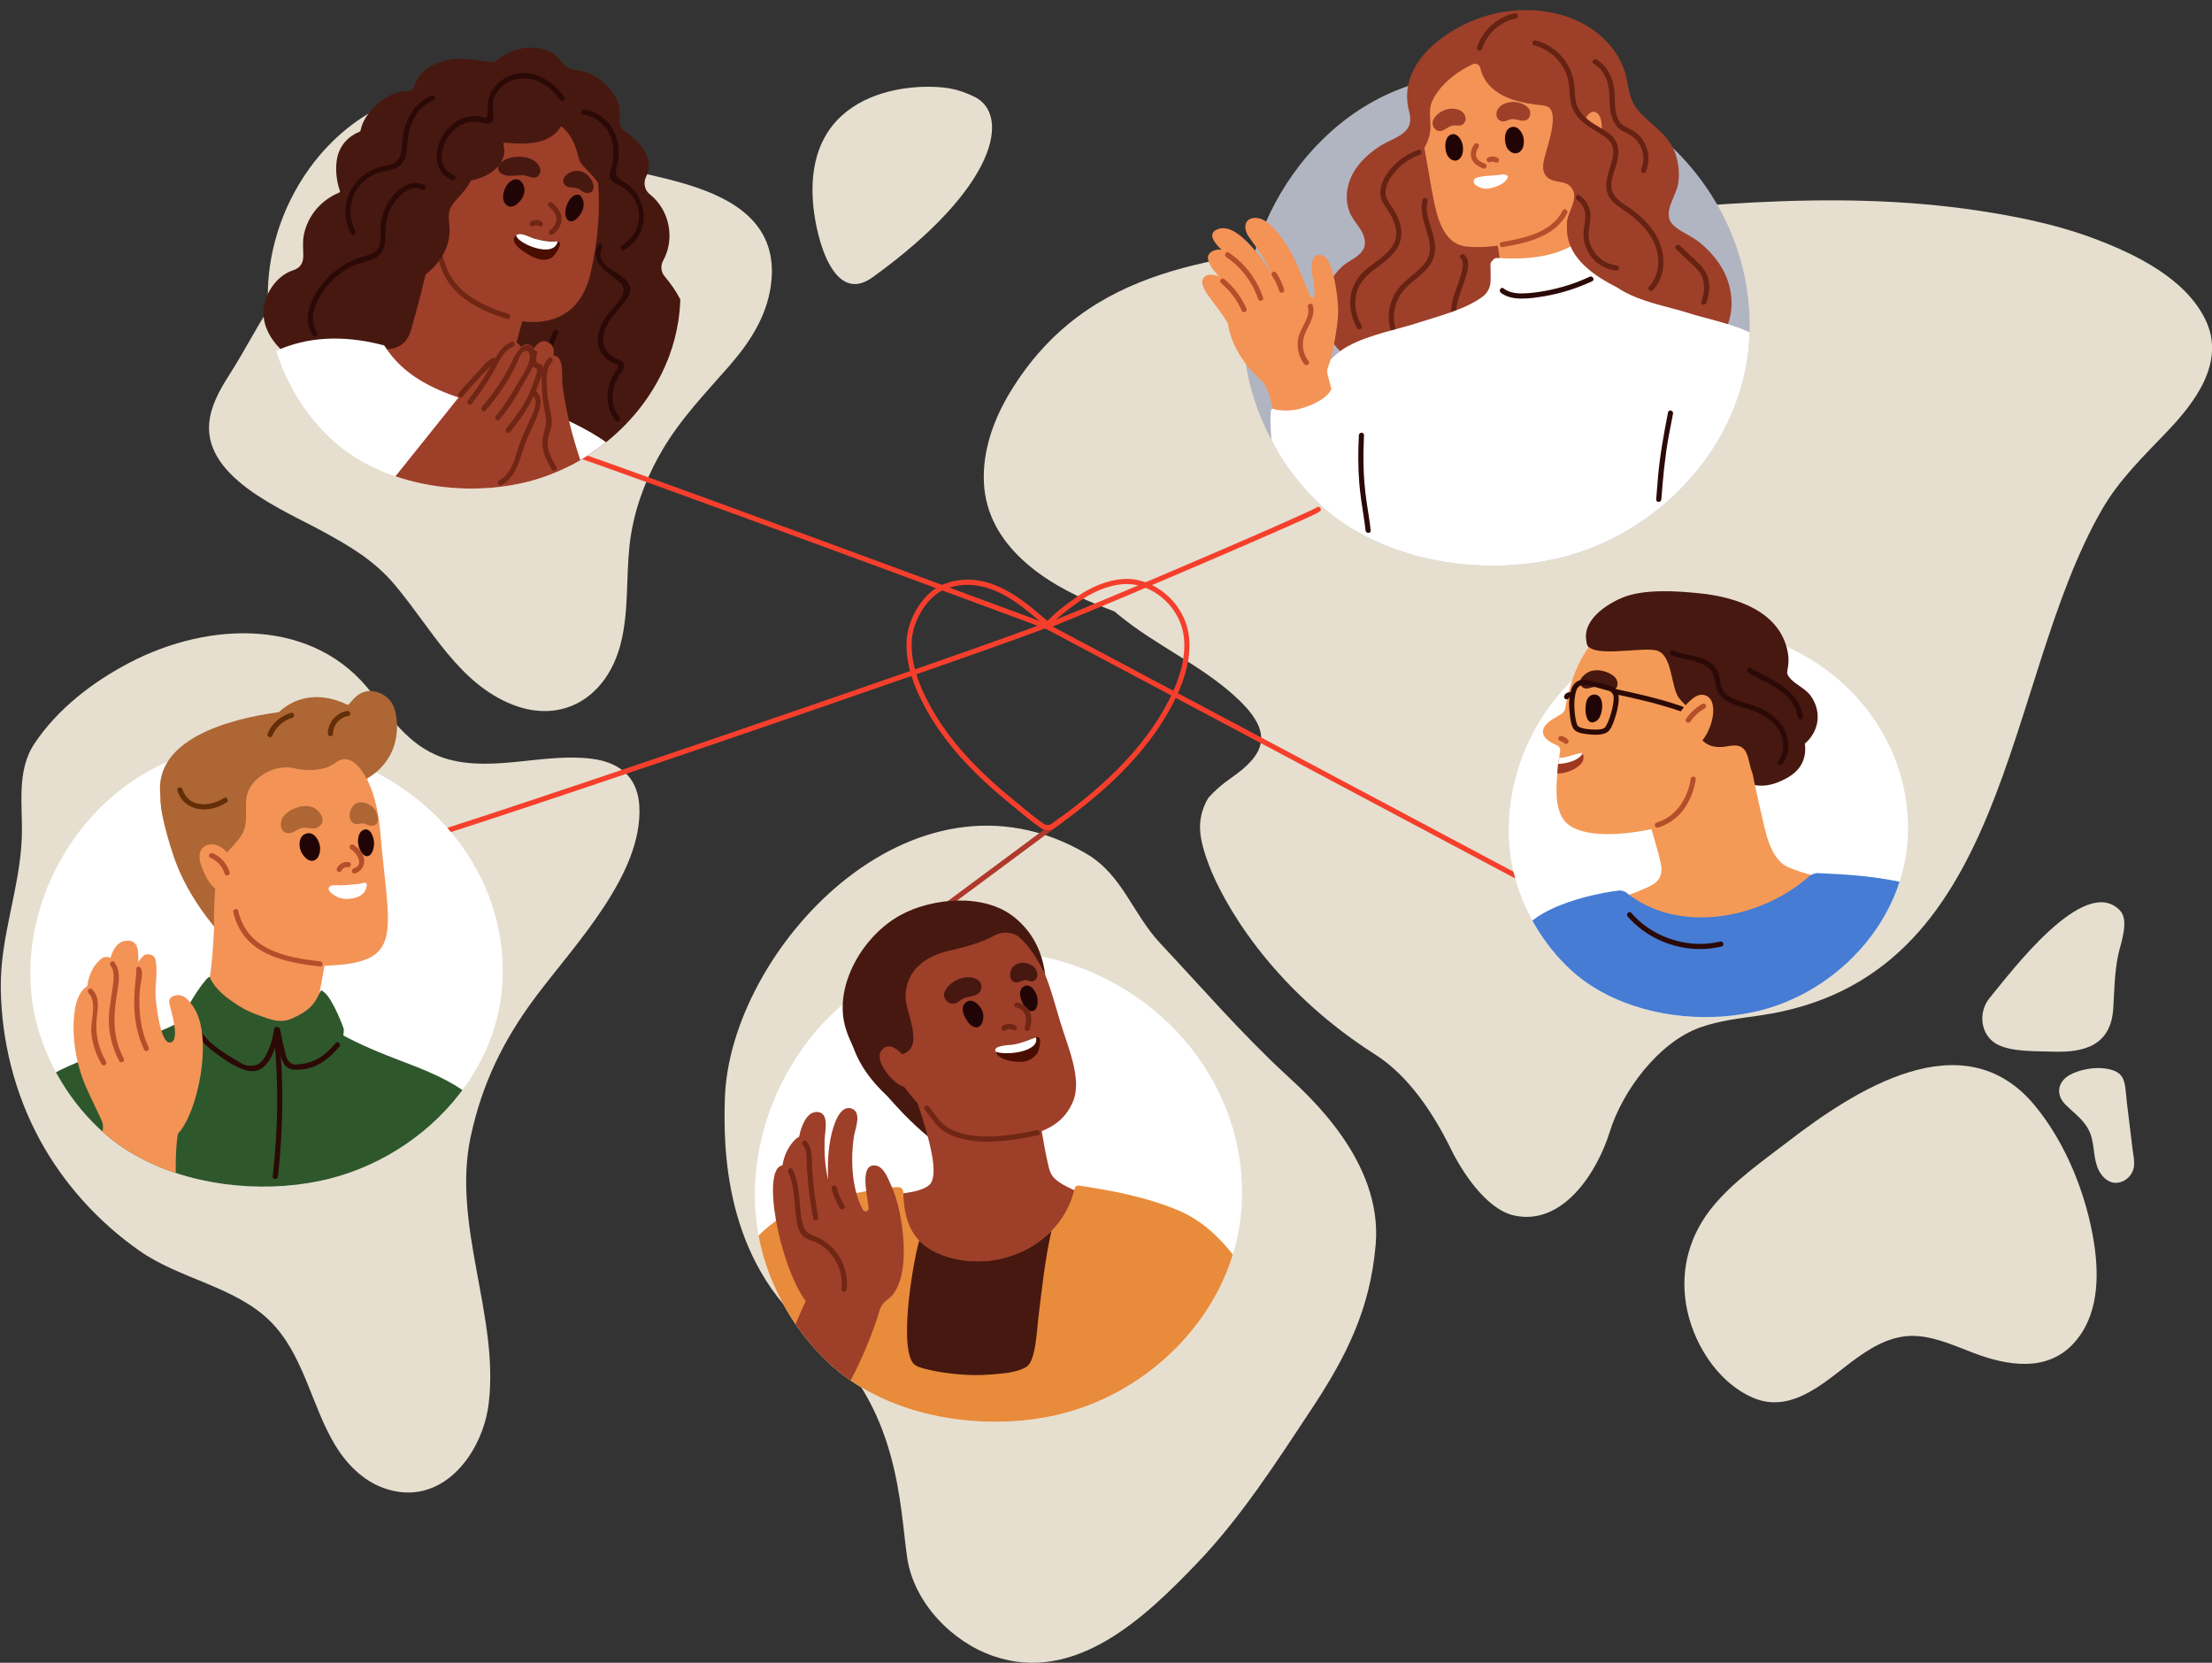 <?xml version="1.0" encoding="UTF-8"?>
<!DOCTYPE svg PUBLIC '-//W3C//DTD SVG 1.0//EN'
          'http://www.w3.org/TR/2001/REC-SVG-20010904/DTD/svg10.dtd'>
<svg height="1527.7" preserveAspectRatio="xMidYMid meet" version="1.0" viewBox="-0.7 -9.3 2032.9 1527.7" width="2032.9" xmlns="http://www.w3.org/2000/svg" xmlns:xlink="http://www.w3.org/1999/xlink" zoomAndPan="magnify"
><rect x="-0.7" y="-9.3" width="2032.9" height="1527.7" fill="#333333" stroke="none"/><defs
  ><clipPath id="a"
    ><path d="M 665 749 L 1265 749 L 1265 1518.422 L 665 1518.422 Z M 665 749"
    /></clipPath
    ><clipPath id="b"
    ><path d="M 903 174 L 2032.281 174 L 2032.281 1109 L 903 1109 Z M 903 174"
    /></clipPath
  ></defs
  ><g
  ><g clip-path="url(#a)"
    ><path d="M 1180.219 977.207 C 1140.98 941.008 1102.371 896.52 1065.961 857.793 C 1040 830.188 1030.961 794.465 997.57 774.98 C 836.77 681.164 669.887 864.555 665.508 999.441 C 664.125 1042.121 663.492 1148.922 747.168 1216.262 C 826.586 1280.172 826.289 1377.34 833.055 1422.059 C 839.301 1463.34 874.051 1499.07 912.109 1512.238 C 987.742 1538.398 1052.34 1476.16 1099.961 1426.371 C 1139.891 1384.621 1172.531 1333.84 1204.301 1285.871 C 1236.391 1237.41 1258.629 1193.789 1263.621 1133.859 C 1269.988 1057.309 1201.641 996.961 1180.219 977.207" fill="#e6dfcf"
    /></g
    ><g
    ><path d="M 631.469 160.398 C 619.191 156.621 606.914 153.719 595.867 151.141 C 529.992 135.73 447.652 160.48 387.125 185.809 C 353.684 199.809 316.957 207 286.953 228.23 C 253.449 251.93 234.191 296.988 212.406 331.281 C 203.809 344.809 195.035 358.781 192.207 374.559 C 182.543 428.461 259.047 458.719 296.059 479.02 C 321.098 492.762 343.227 505.469 362.508 528.492 C 396.176 568.691 421.016 618.742 470.5 638.172 C 516.191 656.113 557.023 631.508 569.703 582.258 C 577.211 553.117 574.629 522.289 577.812 492.379 C 581.18 460.77 592.328 431.129 607.75 404.68 C 624.84 375.352 647.371 352.301 669.129 327.34 C 687.391 306.391 703.621 282.66 707.746 253.078 C 715.609 196.691 673.559 173.371 631.469 160.398" fill="#e6dfcf"
    /></g
    ><g
    ><path d="M 894.766 79.578 C 887.281 75.941 879.809 73.359 873.066 72.109 C 839.406 65.859 735.934 71.738 746.816 180.609 C 749.742 209.859 765.332 271.359 801.238 245.469 C 916.887 162.078 927.883 95.648 894.766 79.578" fill="#e6dfcf"
    /></g
    ><g
    ><path d="M 586.875 731.422 C 585.742 709.668 573.969 691.566 542.594 687.746 C 499.359 682.484 454.355 699.742 412.051 688.539 C 378.051 679.535 359.191 651.699 341.465 628.195 C 288.895 558.5 192.738 560.586 118.027 599.73 C 84.324 617.387 52.57 641.754 31.148 673.613 C 13.852 699.336 20.445 731.328 19.332 760.387 C 17.523 807.562 -0.652 851.016 0.02 898.879 C 0.691 946.906 12.656 994.859 35.496 1037.172 C 57.535 1078.012 89.52 1113.289 127.484 1139.91 C 164.301 1165.711 214.363 1172.559 246.609 1203.621 C 278.219 1234.059 285.355 1282.121 307.199 1318.301 C 317.605 1335.551 332.551 1350.781 351.457 1357.719 C 404.641 1377.25 443.145 1326.43 448.547 1279.359 C 457.809 1198.66 414.367 1115.719 431.984 1034.512 C 442.363 986.645 461.504 946.633 492.012 906.02 C 528.562 857.363 590.109 793.684 586.875 731.422" fill="#e6dfcf"
    /></g
    ><g clip-path="url(#b)"
    ><path d="M 1866.07 193.09 C 1850.352 189.609 1834.461 186.809 1818.551 184.391 C 1680.391 163.379 1542.172 181.449 1404.18 194.559 C 1350.629 199.648 1297.109 205.199 1243.73 211.922 C 1119.34 227.59 999.258 232.922 927.59 351.121 C 912.406 376.16 902.129 405.02 903.555 434.27 C 906.352 491.68 958.766 526.5 1007.199 546.055 C 1012.738 548.289 1018.27 550.477 1023.77 552.641 C 1024.641 553.395 1025.512 554.141 1026.371 554.859 C 1061.371 584.059 1105.789 602.656 1138.488 634.391 C 1170.211 665.18 1161.41 684.344 1130.051 705.961 C 1122.512 711.16 1115.73 717.125 1109.699 723.852 C 1098.039 744.125 1101.281 761.234 1110.262 785.223 C 1122.02 816.633 1164.961 897.188 1263.25 959.645 C 1294.512 979.504 1317.359 1015.059 1332.52 1045.988 C 1342.699 1066.781 1365.051 1101.922 1391.09 1107.531 C 1436.059 1117.23 1467.488 1066.91 1478.68 1030.711 C 1490.289 993.125 1523.41 948.492 1561.578 934.758 C 1579.289 928.383 1598.289 926.355 1616.82 923.672 C 1848.73 890.047 1838.969 618.66 1931.07 458.898 C 1931.129 458.801 1931.191 458.691 1931.25 458.59 C 1946.73 431.762 1968.801 410.309 1990.102 388.109 C 2016.262 360.859 2045.16 323.559 2026.141 284.371 C 2007.762 246.48 1962.031 224.27 1924.289 210.051 C 1905.352 202.922 1885.84 197.461 1866.07 193.09" fill="#e6dfcf"
    /></g
    ><g
    ><path d="M 965.797 566.562 C 964.859 566.562 963.977 566.008 963.605 565.09 C 963.109 563.879 963.691 562.496 964.902 562.008 C 1045.391 529.273 1198.41 463.262 1208.809 457.238 C 1209.238 456.68 1209.922 456.32 1210.68 456.32 C 1211.809 456.32 1212.879 457.148 1213.09 458.262 C 1213.57 460.699 1213.578 460.738 1184.648 473.609 C 1168.172 480.93 1145.41 490.859 1118.828 502.301 C 1062.34 526.621 1002.621 551.777 966.684 566.387 C 966.395 566.508 966.094 566.562 965.797 566.562" fill="#f53f2c"
    /></g
    ><g
    ><path d="M 961.43 568.617 C 961.152 568.617 960.879 568.574 960.605 568.473 C 807.934 511.828 517.008 404.629 504.246 402.68 C 503.289 402.711 502.445 402.301 501.98 401.469 C 501.352 400.328 501.762 398.891 502.906 398.25 C 504.566 397.328 506.461 396.34 735.086 480.219 C 847.621 521.508 961.117 563.613 962.25 564.035 C 963.477 564.488 964.102 565.848 963.648 567.074 C 963.293 568.031 962.391 568.617 961.43 568.617" fill="#f53f2c"
    /></g
    ><g
    ><path d="M 1437.391 821.723 C 1437.02 821.723 1436.641 821.633 1436.281 821.445 L 958.801 567.539 C 957.648 566.926 957.215 565.492 957.824 564.336 C 958.438 563.188 959.871 562.75 961.027 563.359 L 1438.512 817.27 C 1439.66 817.879 1440.102 819.312 1439.48 820.469 C 1439.059 821.266 1438.238 821.723 1437.391 821.723" fill="#f53f2c"
    /></g
    ><g
    ><path d="M 352.723 772.953 C 352.527 772.953 352.379 772.938 352.273 772.902 C 351.035 772.484 350.371 771.141 350.789 769.902 C 351.164 768.785 352.277 768.109 353.426 768.328 C 361.363 768.012 477.492 729.969 649.805 671.234 C 787.766 624.211 942.891 570.262 963.68 561.383 C 964.887 560.871 966.273 561.426 966.785 562.625 C 967.301 563.828 966.742 565.219 965.543 565.73 C 944.391 574.766 787.434 629.344 647.91 676.883 C 518.559 720.957 363.645 772.953 352.723 772.953" fill="#f53f2c"
    /></g
    ><g
    ><path d="M 1607.262 284.531 C 1607.371 288.359 1607.371 292.219 1607.262 296.039 C 1607 304.641 1606.23 313.211 1604.91 321.738 C 1590.828 412.281 1514.801 486.141 1426.102 504.809 C 1367.129 517.27 1297.469 509.18 1244.828 478.051 C 1233.949 471.648 1223.84 464.23 1214.648 455.84 C 1198.289 440.84 1184.281 423.379 1173.031 404.301 C 1171.191 401.219 1169.43 398.09 1167.781 394.891 C 1160.461 381.18 1154.578 366.73 1150.199 351.852 C 1118.18 242.988 1180.199 113.48 1285.52 72.602 C 1315.039 61.129 1346.949 56.43 1378.531 57.941 C 1499.77 63.672 1604.211 160.98 1607.262 284.531" fill="#b1b5c2"
    /></g
    ><g
    ><path d="M 1578.941 232.379 C 1573.621 224.66 1566.898 217.809 1559.371 212.02 C 1552.289 206.57 1540.629 202.488 1535.352 195.422 C 1527.711 185.211 1540.059 170.059 1541.66 158.941 C 1542.91 150.219 1542.148 141.309 1539.398 132.898 C 1533.191 113.898 1517.852 106.98 1505.262 92.73 C 1494.828 80.922 1496.609 67.77 1491.699 54.129 C 1488.859 46.219 1484.539 39 1479.051 32.48 C 1449.52 -2.621 1394.469 -7.57 1353.121 9.5 C 1318.391 23.84 1284.219 54.031 1294.23 92.629 C 1295.398 97.148 1296 102.039 1294.18 106.359 C 1290.191 115.789 1276.25 119.309 1268 124.621 C 1258.148 130.961 1249.219 138.781 1243.41 148.789 C 1236.32 161.012 1234.5 176.559 1241.238 188.969 C 1243.828 193.738 1247.559 197.891 1250.301 202.59 C 1253.051 207.289 1254.781 212.961 1252.949 218.059 C 1249.922 226.48 1239.43 229.66 1233.09 235.309 C 1225.73 241.879 1220.352 250.781 1217.32 259.879 C 1207.301 290.07 1225.891 317.359 1254.93 328.488 C 1257.441 329.449 1260.25 330.109 1262.852 329.379 C 1265.449 328.648 1267.641 326.121 1267.051 323.602 C 1272.27 328.078 1279.43 330.07 1286.449 330.379 C 1302.828 331.129 1318.309 327.301 1334.98 329.18 C 1351.809 331.07 1368.328 334.879 1385.23 336.262 C 1410.609 338.32 1435.301 334.309 1459.23 326.309 C 1471.141 322.328 1482.859 317.5 1495.27 315.012 C 1514.52 311.141 1533.84 313.691 1553.039 316.41 C 1554 316.539 1554.871 316.461 1555.66 316.23 C 1557.18 318.262 1559.93 319.371 1562.82 317.68 C 1594.078 299.371 1598.328 260.5 1578.941 232.379" fill="#9e3f29"
    /></g
    ><g
    ><path d="M 1341.641 281.949 C 1338.09 283.531 1336.961 288.129 1339.57 291 C 1363.898 317.77 1410.84 327.801 1442.469 317.059 C 1464.988 309.41 1483.891 294.75 1501.852 278.641 C 1505.039 275.781 1504.441 270.531 1500.602 268.621 C 1499.262 267.961 1474.18 252.75 1473.012 251.82 C 1461.449 242.621 1461.129 208.449 1459.219 176 C 1457.719 150.512 1460.07 120.602 1457.039 95.25 C 1456.48 90.57 1450.121 89.371 1447.309 91.73 C 1445.898 91.59 1444.41 91.949 1443.09 93.051 C 1413.828 117.219 1394.379 149.488 1373.09 179.27 C 1370.68 180.078 1368.719 182.172 1369.359 185.051 C 1374.488 208.199 1384.539 252.969 1374.891 262.621 C 1368.809 268.699 1350.629 277.949 1341.641 281.949" fill="#f49356"
    /></g
    ><g
    ><path d="M 1306.711 174.309 C 1304.051 184.762 1308.109 194.98 1311.039 204.91 C 1312.488 209.828 1313.762 214.898 1313.48 220.078 C 1313.219 224.809 1311.328 229.199 1308.441 232.922 C 1302.43 240.648 1293.629 245.629 1287.02 252.781 C 1279.34 261.078 1275.09 272.398 1275.621 283.73 C 1276.191 295.93 1282.238 307.621 1291.852 315.148 C 1294.219 317.012 1297.59 313.68 1295.191 311.801 C 1286.93 305.32 1281.281 295.57 1280.43 285.02 C 1279.551 274.078 1283.512 263.199 1291.121 255.32 C 1297.711 248.512 1306.078 243.531 1311.969 236.031 C 1314.84 232.371 1317.031 228.172 1317.809 223.551 C 1318.641 218.629 1318.109 213.68 1316.988 208.84 C 1314.5 198.078 1308.398 186.84 1311.27 175.559 C 1312.02 172.609 1307.461 171.352 1306.711 174.309" fill="#662212"
    /></g
    ><g
    ><path d="M 1341.719 228.238 C 1344.07 230.301 1343.969 233.66 1343.539 236.531 C 1342.969 240.34 1341.828 244.07 1340.609 247.711 C 1338.121 255.141 1334.98 262.41 1333.602 270.16 C 1331.422 282.441 1334.301 295.57 1341.738 305.641 C 1345.871 311.238 1351.23 315.84 1357.629 318.641 C 1360.391 319.852 1362.801 315.781 1360.02 314.551 C 1348.84 309.648 1341.281 299.18 1338.609 287.43 C 1337.172 281.102 1337.32 274.641 1338.809 268.34 C 1340.602 260.801 1343.762 253.691 1346.031 246.301 C 1347.988 239.941 1351 230.102 1345.059 224.891 C 1342.781 222.891 1339.422 226.23 1341.719 228.238" fill="#662212"
    /></g
    ><g
    ><path d="M 1455.25 115.602 C 1466.352 88.871 1468.988 58.891 1448.602 35.141 C 1410.422 -9.309 1341.328 9.809 1316.352 58.238 C 1302.859 84.379 1305.328 111.449 1310.621 139.48 C 1313.551 155 1315.5 170.73 1319.609 186.012 C 1323.34 199.879 1330.422 215.371 1346.781 217.191 C 1369.84 219.75 1401.73 213.051 1422.781 202.27 C 1456.371 185.059 1452.52 122.191 1455.25 115.602" fill="#f49356"
    /></g
    ><g
    ><path d="M 1549.25 277.77 C 1526.57 270.488 1477.711 263.398 1471.539 235.531 C 1471.352 233.359 1471.129 231.23 1470.871 229.059 L 1470.871 228.18 C 1470.91 227.371 1470.762 226.672 1470.539 226.051 C 1469.84 220.309 1468.852 214.609 1467.641 208.922 C 1466.762 204.828 1462.75 204.211 1459.852 205.75 C 1459.109 205.98 1458.34 206.34 1457.641 206.969 C 1434.922 226.859 1404.922 229.539 1375.621 227.738 C 1373.379 227.59 1371.879 228.578 1371.031 230.051 C 1369.82 230.898 1368.969 232.328 1369.078 234.352 C 1369.32 239.309 1369.359 244.25 1369.199 249.18 C 1369.02 254.871 1366.211 260.148 1361.602 263.48 C 1345.34 275.219 1322.441 280.781 1304.781 286.559 C 1282.879 293.73 1259.02 297.66 1238.539 308.539 C 1210.488 323.5 1187.66 369.711 1173.031 404.301 C 1184.281 423.379 1198.289 440.84 1214.648 455.84 C 1268.281 504.961 1354.969 519.848 1426.102 504.809 C 1514.801 486.141 1590.828 412.281 1604.91 321.738 C 1606.23 313.211 1607 304.641 1607.262 296.039 C 1589.141 287.59 1567.34 283.539 1549.25 277.77" fill="#fff"
    /></g
    ><g
    ><path d="M 1378.68 259.73 C 1383.988 263.781 1390.738 264.98 1397.281 265.031 C 1404.469 265.07 1411.762 264.039 1418.84 262.828 C 1433.98 260.25 1448.691 255.559 1462.609 249.078 C 1465.371 247.801 1462.969 243.711 1460.219 244.988 C 1447.121 251.09 1433.23 255.461 1419.012 258.02 C 1412.281 259.23 1405.391 260.18 1398.539 260.289 C 1392.328 260.379 1386.121 259.5 1381.07 255.648 C 1378.648 253.801 1376.289 257.91 1378.68 259.73" fill="#2b0906"
    /></g
    ><g
    ><path d="M 1248.141 390.578 C 1247.391 405.398 1247.32 420.262 1248.559 435.051 C 1249.391 444.852 1250.891 454.559 1252.41 464.27 C 1253.121 468.852 1253.801 473.43 1254.262 478.051 C 1254.559 481.051 1259.301 481.078 1258.988 478.051 C 1258.129 469.359 1256.551 460.77 1255.289 452.129 C 1253.641 440.879 1252.672 429.551 1252.41 418.18 C 1252.199 408.98 1252.41 399.77 1252.871 390.578 C 1253.031 387.539 1248.289 387.551 1248.141 390.578" fill="#2b0906"
    /></g
    ><g
    ><path d="M 1532.289 369.559 C 1528.441 389.148 1524.871 408.66 1523.09 428.559 C 1522.469 435.559 1521.93 442.559 1521.391 449.559 C 1521.148 452.602 1525.891 452.59 1526.121 449.559 C 1527.629 429.98 1529.371 410.57 1532.93 391.238 C 1534.18 384.43 1535.52 377.621 1536.859 370.82 C 1537.441 367.84 1532.879 366.57 1532.289 369.559" fill="#2b0906"
    /></g
    ><g
    ><path d="M 1380.5 217.711 C 1402.531 213.84 1428.289 208.32 1439.59 186.578 C 1440.988 183.879 1436.91 181.48 1435.5 184.191 C 1424.809 204.75 1399.988 209.5 1379.25 213.148 C 1376.25 213.68 1377.52 218.238 1380.5 217.711" fill="#b54e2b"
    /></g
    ><g
    ><path d="M 1506.262 236.66 C 1508.379 208.012 1504.922 179.328 1496.891 151.738 C 1492.781 137.578 1487.488 123.801 1481.371 110.391 C 1474.66 95.691 1470.512 81.969 1467.809 66.078 C 1463.82 42.621 1453.961 21.949 1430.719 12.461 C 1418.301 7.391 1405.27 8.129 1392.129 8.449 C 1389.379 8.512 1386.379 8.422 1383.34 8.469 C 1382.949 8.172 1382.441 8.02 1381.828 8.18 C 1381.352 8.309 1380.879 8.441 1380.41 8.57 C 1375.699 8.828 1371.09 9.648 1367.391 12.148 C 1367.02 12.34 1366.66 12.52 1366.289 12.699 C 1347.379 18.801 1329.148 27.398 1315.781 42.52 C 1299.711 60.68 1299.398 81.48 1298.281 103.77 C 1294.07 117.77 1285.141 127.809 1275.711 139.77 C 1269.801 147.27 1261.781 159.602 1266.602 169.578 C 1267.629 171.699 1269.129 172.559 1270.57 174.309 C 1273.18 177.48 1277.82 182.828 1277.84 187.398 C 1277.859 189.73 1275.941 192.809 1274.91 194.75 C 1272.25 199.809 1268.512 204.629 1268.078 210.551 C 1267.16 223.41 1282.02 229.059 1284 240.84 C 1284.059 241.172 1284.191 241.422 1284.359 241.621 C 1284.629 242.871 1284.949 244.102 1285.309 245.34 C 1285.98 247.602 1289.531 246.641 1288.859 244.359 C 1285.891 234.301 1286.441 223.859 1290.629 214.23 C 1294.852 204.539 1300.23 174.93 1293.02 160.551 C 1287.93 150.422 1298.18 140.922 1304.199 132.82 C 1309.23 126.059 1313.172 118.379 1313.82 109.859 C 1314.52 100.738 1311.578 91.68 1315.84 82.988 C 1324.75 64.82 1343.039 54.262 1352.66 49.738 C 1355.578 48.371 1359.059 50.039 1359.762 53.18 C 1361.109 59.27 1363.988 65.02 1368.91 70.012 C 1380.801 82.059 1399.02 85.57 1415.199 87.289 C 1418.031 87.59 1421.109 87.898 1423.191 89.84 C 1428.109 94.43 1426.199 105.199 1425.191 110.922 C 1423.738 119.211 1420.891 127.16 1418.84 135.301 C 1417.328 141.32 1416.051 148.578 1421.078 153.371 C 1427.609 159.59 1438.211 155.641 1443.641 163.309 C 1451.23 174.02 1438.73 185.828 1439.328 197.352 C 1439.711 204.531 1435.629 230.371 1485.73 254.852 C 1495.461 259.602 1506.289 237.07 1506.262 236.66" fill="#9e3f29"
    /></g
    ><g
    ><path d="M 1459.891 104.391 C 1463.172 105.93 1467.102 106.441 1469.262 109.398 C 1470.25 110.762 1471.672 112.211 1471.59 110.23 C 1471.41 105.48 1471.328 97.301 1466.77 94.359 C 1461.512 90.969 1457.551 97.039 1455.98 101.238 C 1457.32 102.211 1458.621 103.309 1459.891 104.391" fill="#f49356"
    /></g
    ><g
    ><path d="M 1409.371 32.422 C 1426.738 36.711 1439.801 52.141 1441.449 69.898 C 1441.949 75.309 1441.922 80.828 1443.211 86.148 C 1444.328 90.809 1446.621 94.98 1449.719 98.629 C 1455.84 105.859 1464.328 109.879 1472.129 114.922 C 1475.84 117.309 1479.488 120.309 1481.031 124.602 C 1482.301 128.141 1482.109 131.969 1481.391 135.602 C 1479.809 143.59 1476.191 151.102 1475.59 159.289 C 1475.301 163.23 1475.93 167.191 1477.719 170.73 C 1479.809 174.859 1483.422 177.941 1487.109 180.621 C 1490.98 183.441 1495.039 185.969 1498.801 188.949 C 1502.609 191.961 1506.219 195.238 1509.488 198.828 C 1516.539 206.578 1522.012 216.148 1523.109 226.711 C 1524.129 236.512 1521.781 246.77 1514.82 254.012 C 1512.711 256.211 1516.051 259.559 1518.172 257.359 C 1531.68 243.281 1530.148 221.109 1520.422 205.43 C 1515.191 197.012 1508 190.039 1500.16 184.059 C 1493.09 178.66 1482.5 174.172 1480.551 164.57 C 1478.941 156.691 1482.949 148.379 1484.98 140.949 C 1487.238 132.648 1487.781 123.949 1481.91 116.969 C 1478.781 113.262 1474.469 110.711 1470.328 108.301 C 1466.309 105.969 1462.27 103.59 1458.648 100.66 C 1454.949 97.68 1451.648 94.18 1449.531 89.891 C 1447.02 84.809 1446.82 79.02 1446.449 73.48 C 1446.078 67.828 1445.379 62.289 1443.309 56.988 C 1441.5 52.359 1439.02 48.102 1435.93 44.219 C 1429.551 36.219 1420.57 30.309 1410.621 27.852 C 1407.672 27.129 1406.41 31.691 1409.371 32.422" fill="#662212"
    /></g
    ><g
    ><path d="M 1464 49.398 C 1470.391 52.91 1474.379 59.172 1476.5 66 C 1479.07 74.289 1478.18 82.75 1479.148 91.25 C 1480.07 99.289 1483.199 106.98 1490.52 111.148 C 1493.859 113.051 1497.559 114.32 1500.539 116.82 C 1503.09 118.949 1505.129 121.578 1506.66 124.531 C 1510.059 131.07 1510.719 139.25 1507.68 146.059 C 1506.449 148.82 1510.531 151.23 1511.77 148.449 C 1517.699 135.148 1512.719 118.102 1499.969 110.68 C 1496.219 108.5 1491.871 107.219 1488.879 103.93 C 1486.109 100.859 1484.762 96.73 1484.09 92.73 C 1483.262 87.762 1483.52 82.672 1483.238 77.66 C 1483.031 73.68 1482.469 69.699 1481.391 65.859 C 1479.031 57.469 1474.191 49.602 1466.391 45.32 C 1463.719 43.852 1461.328 47.941 1464 49.398" fill="#662212"
    /></g
    ><g
    ><path d="M 1302.82 128.41 C 1290.43 132.762 1279.48 141.25 1272.648 152.52 C 1269.059 158.441 1266.578 165.781 1268.602 172.68 C 1269.641 176.262 1271.77 179.32 1273.809 182.379 C 1275.871 185.5 1277.809 188.711 1279.371 192.109 C 1282.371 198.648 1283.801 206.141 1280.969 212.988 C 1278.461 219.059 1273.41 223.781 1268.359 227.781 C 1263 232.031 1257.191 235.711 1252.27 240.5 C 1248.5 244.16 1245.48 248.449 1243.398 253.27 C 1237.809 266.18 1239.859 280.102 1246.512 292.219 C 1247.969 294.898 1252.059 292.512 1250.602 289.828 C 1244.91 279.449 1242.859 267.66 1247.18 256.422 C 1251.391 245.469 1261.09 239.289 1270.012 232.449 C 1274.969 228.648 1279.738 224.43 1283.09 219.102 C 1286.699 213.359 1287.922 206.781 1286.828 200.109 C 1285.699 193.16 1282.27 186.691 1278.469 180.859 C 1276.57 177.961 1274.32 175.102 1273.262 171.75 C 1272.219 168.422 1272.551 164.961 1273.578 161.672 C 1275.719 154.84 1280.578 148.77 1285.781 143.969 C 1291.051 139.109 1297.309 135.352 1304.07 132.98 C 1306.93 131.98 1305.699 127.398 1302.82 128.41" fill="#662212"
    /></g
    ><g
    ><path d="M 1539.629 219.551 C 1543.5 223.211 1547.379 226.871 1551.25 230.531 C 1554.859 233.949 1558.859 237.281 1561.641 241.441 C 1566.91 249.34 1566.172 259.309 1562.789 267.789 C 1561.672 270.621 1566.238 271.852 1567.359 269.051 C 1571 259.891 1571.609 248.922 1566.449 240.199 C 1563.762 235.66 1559.781 232.078 1555.98 228.488 C 1551.641 224.391 1547.309 220.301 1542.98 216.199 C 1540.762 214.109 1537.41 217.449 1539.629 219.551" fill="#662212"
    /></g
    ><g
    ><path d="M 1361.289 35.539 C 1365.82 21.398 1378.199 10.5 1392.711 7.539 C 1395.691 6.93 1394.43 2.359 1391.449 2.969 C 1375.32 6.27 1361.738 18.641 1356.73 34.281 C 1355.801 37.191 1360.359 38.441 1361.289 35.539" fill="#662212"
    /></g
    ><g
    ><path d="M 1448.531 174.191 C 1452.602 177.102 1455.422 181.711 1456.102 186.68 C 1456.949 192.828 1454.75 198.941 1454.578 205.07 C 1454.27 216.012 1459.57 226.57 1468.359 233.012 C 1473.23 236.578 1478.961 238.621 1484.941 239.281 C 1487.961 239.609 1487.941 234.879 1484.941 234.539 C 1471.328 233.039 1460.301 221.691 1459.371 208 C 1458.859 200.512 1461.828 193.23 1460.719 185.738 C 1459.781 179.371 1456.109 173.82 1450.922 170.109 C 1448.43 168.328 1446.07 172.441 1448.531 174.191" fill="#662212"
    /></g
    ><g
    ><path d="M 1399.309 116.59 C 1398.02 111.121 1392.52 104.48 1386.441 108.371 C 1381.512 111.52 1381.82 120.078 1383.559 124.898 C 1385.379 129.961 1391.328 133.84 1396.172 130.078 C 1399.969 127.109 1400.32 120.91 1399.309 116.59" fill="#210506"
    /></g
    ><g
    ><path d="M 1343.422 123.309 C 1342.219 117.828 1337.07 111.199 1331.371 115.09 C 1326.75 118.238 1327.039 126.801 1328.672 131.621 C 1330.379 136.68 1335.949 140.559 1340.48 136.789 C 1344.039 133.828 1344.379 127.629 1343.422 123.309" fill="#210506"
    /></g
    ><g
    ><path d="M 1354.129 123.41 C 1351.578 127.039 1350.129 132.41 1351.801 136.691 C 1353.57 141.211 1357.789 143.5 1362 145.352 C 1363.16 145.871 1364.539 145.699 1365.23 144.512 C 1365.82 143.5 1365.559 141.789 1364.379 141.27 C 1361.391 139.941 1357.531 138.43 1356.238 135.141 C 1355.059 132.141 1356.43 128.34 1358.219 125.801 C 1358.949 124.75 1358.398 123.172 1357.371 122.559 C 1356.191 121.871 1354.871 122.359 1354.129 123.41" fill="#b54e2b"
    /></g
    ><g
    ><path d="M 1369.148 139.57 C 1369.219 139.539 1369.289 139.512 1369.352 139.48 C 1369.16 139.559 1368.98 139.641 1368.789 139.719 C 1369.391 139.461 1370.031 139.289 1370.68 139.211 C 1370.469 139.23 1370.262 139.262 1370.051 139.289 C 1370.699 139.211 1371.352 139.211 1372.012 139.301 C 1371.801 139.27 1371.59 139.238 1371.379 139.211 C 1372.031 139.309 1372.66 139.48 1373.27 139.738 C 1373.078 139.66 1372.891 139.578 1372.699 139.5 C 1372.969 139.609 1373.23 139.75 1373.48 139.891 C 1374.551 140.512 1376.121 140.18 1376.719 139.039 C 1377.309 137.91 1377.012 136.469 1375.871 135.809 C 1374.488 135.012 1372.941 134.578 1371.359 134.512 C 1369.75 134.43 1368.211 134.82 1366.762 135.48 C 1366.262 135.711 1365.82 136.379 1365.68 136.891 C 1365.52 137.461 1365.59 138.219 1365.91 138.719 C 1366.238 139.219 1366.73 139.672 1367.328 139.809 C 1367.98 139.961 1368.539 139.84 1369.148 139.57" fill="#b54e2b"
    /></g
    ><g
    ><path d="M 1401.07 87.5 C 1397.441 85.199 1392.449 84.148 1389.031 84.352 C 1383.129 84.691 1375.301 87.871 1374.602 94.75 C 1373.988 100.648 1379.191 103.891 1384.262 101.48 C 1388.93 99.27 1391.898 100.281 1396.719 101.422 C 1400.09 102.211 1403.84 101.121 1405.141 97.539 C 1406.77 93.051 1404.551 89.699 1401.07 87.5" fill="#9e3f29"
    /></g
    ><g
    ><path d="M 1318.371 97.891 C 1321.078 94.602 1325.461 92.07 1328.738 91.219 C 1334.398 89.738 1342.762 90.379 1345.539 96.711 C 1347.93 102.141 1344.039 106.809 1338.512 106.07 C 1333.441 105.391 1330.949 107.25 1326.762 109.801 C 1323.84 111.59 1319.961 111.691 1317.641 108.68 C 1314.719 104.91 1315.781 101.051 1318.371 97.891" fill="#9e3f29"
    /></g
    ><g
    ><path d="M 1384.609 152.039 C 1382.512 150.078 1377.379 151.48 1374.828 151.672 C 1369.012 152.109 1362.801 152.262 1357.121 153.68 C 1352.961 154.699 1352.391 158.961 1356.059 161.211 C 1359.809 163.5 1363.469 164.641 1367.922 163.852 C 1372.891 162.98 1379.641 160.621 1383.09 156.73 C 1385.262 154.289 1385.48 152.852 1384.609 152.039" fill="#fff"
    /></g
    ><g
    ><path d="M 1225.059 356.129 L 1219.488 335.121 C 1218.84 332.691 1218.941 330.09 1219.91 327.77 C 1223.52 319.172 1229.27 289.809 1229.148 275.129 C 1229.078 266.281 1225.469 233.5 1216.898 226.559 C 1212.602 223.09 1200.461 222.391 1206.34 248.941 C 1206.941 251.641 1208.129 260.09 1206.871 262.711 C 1204.449 267.75 1202.82 261.039 1201.73 258.41 C 1199.789 253.672 1197.82 248.941 1195.789 244.238 C 1191.859 235.121 1188.078 225.441 1182.57 217.121 C 1177.391 209.309 1165.441 190.699 1153.051 190.879 C 1141.73 191.051 1142.391 201.629 1146.672 207.75 C 1155.07 219.77 1163.211 230.309 1168.301 242.57 C 1162.449 232.73 1155.539 223.379 1147.309 214.809 C 1141.578 208.852 1129.641 197.309 1118.969 201.09 C 1107.25 205.238 1116.809 215.102 1121.871 220.16 C 1119.09 219.68 1116.219 220.059 1113.309 221.629 C 1105.43 225.859 1111.441 235.059 1115.371 239.809 C 1116.781 241.512 1118.172 243.16 1119.551 244.801 C 1114.77 242.77 1108.41 241.852 1105.309 246.07 C 1101.309 251.488 1109.059 261.379 1112.289 265.762 C 1117.891 273.371 1123.441 280.32 1127.898 287.988 C 1128.141 290.449 1128.602 293.051 1129.41 295.879 C 1132.609 307.078 1138.238 317.461 1145.449 326.578 C 1149.328 331.461 1153.66 335.98 1158.32 340.129 C 1166.82 347.691 1169.91 371.691 1169.93 371.879 C 1169.98 372.531 1170.141 373.07 1170.66 373.469 C 1186.449 385.488 1226.68 358.141 1225.059 356.129" fill="#f49356"
    /></g
    ><g
    ><path d="M 1201.301 272.691 C 1203.789 282.512 1194.961 291.078 1192.73 300.109 C 1190.609 308.699 1192.531 318.141 1197.898 325.172 C 1199.719 327.559 1203.828 325.211 1201.98 322.781 C 1196.609 315.75 1195.141 306.551 1198.281 298.238 C 1201.609 289.398 1208.41 281.488 1205.859 271.43 C 1205.109 268.48 1200.551 269.73 1201.301 272.691" fill="#b54e2b"
    /></g
    ><g
    ><path d="M 1168.211 243.871 C 1171.219 248.359 1173.371 252.879 1174.91 257.93 C 1175.27 259.109 1176.578 259.98 1177.82 259.578 C 1179.012 259.191 1179.859 257.941 1179.469 256.672 C 1177.84 251.289 1175.43 246.148 1172.301 241.48 C 1171.609 240.461 1170.18 239.91 1169.059 240.641 C 1168.039 241.301 1167.48 242.77 1168.211 243.871" fill="#b54e2b"
    /></g
    ><g
    ><path d="M 1126.262 226.891 C 1139.922 236.09 1150.32 249.781 1155.551 265.391 C 1156.52 268.27 1161.09 267.039 1160.121 264.141 C 1154.48 247.301 1143.371 232.73 1128.648 222.809 C 1126.109 221.102 1123.738 225.199 1126.262 226.891" fill="#b54e2b"
    /></g
    ><g
    ><path d="M 1121.328 250.621 C 1129.641 257.629 1136.219 266.391 1140.648 276.32 C 1141.18 277.488 1142.871 277.77 1143.891 277.172 C 1145.09 276.469 1145.262 275.109 1144.738 273.93 C 1140.172 263.68 1133.25 254.512 1124.672 247.27 C 1123.699 246.449 1122.281 246.309 1121.328 247.27 C 1120.48 248.109 1120.352 249.789 1121.328 250.621" fill="#b54e2b"
    /></g
    ><g
    ><path d="M 1226.699 349.859 C 1226.32 348.801 1225.488 348.43 1224.648 348.609 C 1223.84 348.172 1222.809 348.238 1222.262 349.27 C 1217.922 357.289 1206.121 362.43 1197.809 365.148 C 1188.949 368.059 1179.98 368.68 1170.828 366.809 C 1170.641 366.77 1170.488 366.77 1170.352 366.809 C 1169.43 366.07 1167.809 366.18 1167.48 367.648 C 1166.012 373.719 1167.781 394.891 1167.781 394.891 C 1169.43 398.09 1171.191 401.219 1173.031 404.301 C 1184.281 423.379 1198.289 440.84 1214.648 455.84 C 1223.84 464.23 1233.949 471.648 1244.828 478.051 C 1241.301 457.352 1237.43 379.262 1226.699 349.859" fill="#fff"
    /></g
    ><g
    ><path d="M 1752.77 747.125 C 1752.879 750.148 1752.879 753.168 1752.77 756.188 C 1752.578 762.984 1751.98 769.711 1750.922 776.43 C 1749.641 784.777 1747.641 792.934 1745.07 800.863 C 1740.539 814.91 1734.121 828.242 1726.07 840.59 C 1722.109 846.746 1717.73 852.676 1713.012 858.301 C 1693.602 881.523 1668.328 900.027 1640.238 911.473 C 1630.461 915.438 1620.34 918.57 1609.988 920.762 C 1563.5 930.578 1508.559 924.195 1467.09 899.652 C 1458.75 894.781 1451.012 889.152 1443.941 882.77 C 1443.719 882.582 1443.488 882.355 1443.262 882.168 C 1430.391 870.348 1419.359 856.562 1410.488 841.535 C 1409.5 839.871 1408.52 838.211 1407.621 836.512 C 1407.199 835.719 1406.75 834.926 1406.328 834.133 C 1400.551 823.293 1395.949 811.93 1392.469 800.184 C 1367.25 714.387 1416.109 612.273 1499.148 580.062 C 1522.422 571 1547.57 567.297 1572.488 568.508 C 1668.031 573 1750.391 649.734 1752.77 747.125" fill="#fff"
    /></g
    ><g
    ><path d="M 1663.5 630.141 C 1658.32 622.797 1648.352 619.379 1643.531 612.703 C 1640.781 608.895 1641.781 608.492 1642.539 603.375 C 1643.199 598.941 1643.16 594.562 1642.359 590.156 C 1635.488 552.57 1595.352 539.414 1562.27 535.918 C 1541.09 533.68 1509.461 531.453 1489.52 540.133 C 1471.121 548.137 1449.672 564.637 1459.129 585.57 C 1468.32 605.883 1506.609 613.891 1523.781 624.395 C 1550.852 640.965 1566.25 672.109 1587.309 694.969 C 1587.781 695.48 1588.281 695.902 1588.781 696.273 C 1598.602 710.195 1614.48 717.055 1633.52 709.352 C 1644.68 704.84 1654.609 698.297 1657.559 685.93 C 1658.539 681.863 1658.551 677.859 1658.02 673.918 C 1659.23 672.879 1660.41 671.77 1661.512 670.516 C 1671.949 658.66 1672.48 642.875 1663.5 630.141" fill="#471810"
    /></g
    ><g
    ><path d="M 1505.328 809.422 C 1498.719 812.27 1490.422 814.961 1481.531 817.648 C 1509.18 845.227 1557.391 849.477 1593.488 842.23 C 1614.828 837.949 1633.539 827.379 1650.031 813.375 C 1656.199 808.137 1660.828 801.504 1665.781 795.266 C 1652.051 791.414 1641.441 787.461 1638.211 784.875 C 1627.859 776.645 1623.84 762.938 1621.012 751.191 C 1611.91 713.504 1604.391 675.477 1598.238 637.184 C 1597.859 634.652 1602.5 629.441 1600.609 629.18 C 1598.578 626.043 1593.359 624.875 1590.828 629.027 C 1568.25 665.922 1533.301 687.551 1511.09 724.785 C 1510.07 726.523 1510.109 728.223 1510.75 729.656 C 1510.602 730.488 1510.602 731.355 1510.941 732.375 C 1513.891 741.816 1516.789 751.258 1519.441 760.773 C 1520.762 765.418 1526.488 784.484 1526.328 789.355 C 1525.988 802.121 1516.199 804.699 1505.328 809.422" fill="#f49a56"
    /></g
    ><g
    ><path d="M 1745.07 800.863 C 1738.27 821.934 1727.199 841.383 1713.012 858.301 C 1686.84 889.605 1650.059 912.34 1609.988 920.762 C 1563.5 930.578 1508.559 924.195 1467.09 899.652 C 1458.75 894.781 1451.012 889.152 1443.941 882.77 C 1443.719 882.582 1443.488 882.355 1443.262 882.168 C 1430.391 870.348 1419.359 856.562 1410.488 841.535 C 1409.5 839.871 1408.52 838.211 1407.621 836.512 C 1431.02 817.645 1476.941 809.773 1487.648 808.871 C 1489.73 808.695 1493.059 810.105 1493.66 810.598 C 1542.031 849.77 1617.59 834.949 1661.738 796.055 C 1664.199 793.883 1667.352 792.699 1670.629 792.914 C 1683.398 793.762 1713.078 794.082 1745.07 800.863" fill="#467cd4"
    /></g
    ><g
    ><path d="M 1607.531 568.039 C 1598.422 557.617 1585.891 550.289 1570.48 548.402 C 1543.18 545.078 1509.27 543.984 1486.23 559.316 C 1455.941 579.445 1443.629 608.898 1437.781 641.488 C 1437.398 643.488 1436.309 645.266 1434.648 646.398 C 1428.379 650.629 1419.391 653.949 1417.539 661.203 C 1415.84 667.922 1423.391 672.605 1430.078 675.398 C 1432.121 676.27 1433.32 678.309 1433.102 680.461 C 1432.871 682.5 1432.609 684.691 1432.301 686.957 C 1431.891 690.277 1431.441 693.789 1431.02 697.379 C 1429.129 714.297 1428.34 733.18 1436.609 744.168 C 1448.621 760.027 1483.211 757.727 1499.898 755.457 C 1520.289 752.664 1535.891 748.699 1553.672 737.219 C 1570.93 726.078 1579.578 703.043 1584.941 684.238 C 1585.281 683.066 1585.211 682.008 1584.941 681.102 C 1587.469 673.211 1589.59 665.242 1591.441 657.199 C 1606.66 649.344 1620.102 638.617 1623.609 621.059 C 1628.031 598.891 1621.352 583.938 1607.531 568.039" fill="#f49a56"
    /></g
    ><g
    ><path d="M 1467.551 629.539 C 1463.852 627.539 1459.5 629.824 1457.84 633.582 C 1456.871 635.77 1456.641 638.211 1456.43 640.605 C 1455.922 646.348 1457.93 658.355 1466.301 653.207 C 1468.82 651.656 1470.23 648.406 1470.961 645.57 C 1472.211 640.695 1472.621 632.277 1467.551 629.539" fill="#210506"
    /></g
    ><g
    ><path d="M 1433.18 671.523 C 1433.762 671.641 1434.328 671.812 1434.871 672.039 C 1434.68 671.961 1434.488 671.879 1434.309 671.801 C 1435.02 672.102 1435.68 672.488 1436.301 672.957 C 1436.141 672.832 1435.98 672.711 1435.82 672.586 C 1436.18 672.867 1436.531 673.176 1436.852 673.512 C 1437.262 673.941 1437.93 674.203 1438.52 674.203 C 1439.102 674.203 1439.789 673.945 1440.191 673.512 C 1440.609 673.059 1440.91 672.469 1440.891 671.84 C 1440.859 671.203 1440.641 670.633 1440.191 670.164 C 1439.43 669.367 1438.531 668.664 1437.559 668.133 C 1436.59 667.598 1435.531 667.18 1434.441 666.957 C 1433.809 666.832 1433.18 666.867 1432.621 667.195 C 1432.129 667.484 1431.66 668.047 1431.531 668.609 C 1431.391 669.219 1431.422 669.898 1431.77 670.434 C 1432.09 670.934 1432.578 671.398 1433.18 671.523" fill="#b54e2b"
    /></g
    ><g
    ><path d="M 1451.34 682.574 C 1444.809 684 1438.879 686.73 1432.301 686.957 C 1431.02 690.941 1430.602 698.738 1430.602 701.402 C 1436.109 701.309 1441.75 699.777 1446.52 697.008 C 1449.34 695.375 1452.301 693.246 1453.828 690.289 C 1454.922 688.18 1455.48 681.672 1451.34 682.574" fill="#9e3920"
    /></g
    ><g
    ><path d="M 1453.691 683.203 C 1453.18 682.629 1452.43 682.336 1451.34 682.574 C 1444.809 684 1438.879 686.73 1432.301 686.957 C 1431.828 688.41 1431.48 690.379 1431.219 692.418 C 1431.551 692.816 1448.141 691.945 1453.691 683.203" fill="#fff"
    /></g
    ><g
    ><path d="M 1485.77 617.465 C 1485.398 615.516 1484.328 613.574 1482.699 612.164 C 1477.379 607.562 1468 605.027 1460.949 607.379 C 1455.488 609.199 1447.012 617.285 1453.719 622.191 C 1457.18 624.715 1461.09 622.191 1464.859 621.781 C 1470.129 621.215 1473.828 625.039 1478.969 625.094 C 1484.57 625.152 1486.512 621.293 1485.77 617.465" fill="#471810"
    /></g
    ><g
    ><path d="M 1635.34 615.301 C 1631.16 593.625 1627.34 568.617 1607.738 555.332 C 1587.352 541.508 1564.809 537.699 1540.73 541.547 C 1526.609 543.801 1492.41 544.137 1485.922 548.828 C 1476.301 555.777 1456.738 569.191 1457.41 580.449 C 1458.352 596.5 1505.078 584.938 1521.129 588.191 C 1536.301 591.27 1534.691 621.156 1542 631.551 C 1546.539 637.996 1555.051 642.859 1556.051 651.199 C 1556.922 658.449 1558.871 665.992 1564.039 671.145 C 1569.988 677.078 1578.191 677.914 1586.078 676.457 C 1595.77 674.672 1601.98 675.137 1605.34 685.164 C 1607.82 692.562 1607.84 700.98 1614.129 706.52 C 1620.941 712.512 1637.641 627.18 1635.34 615.301" fill="#471810"
    /></g
    ><g
    ><path d="M 1553.051 706.52 C 1551.852 715.727 1547.738 725.273 1542.051 732.609 C 1536.93 739.219 1529.75 744.062 1521.77 746.492 C 1518.871 747.379 1520.102 751.949 1523.031 751.059 C 1532.012 748.324 1540.02 742.91 1545.77 735.48 C 1552.16 727.23 1556.43 716.848 1557.781 706.52 C 1557.949 705.242 1556.578 704.168 1555.422 704.156 C 1554 704.141 1553.219 705.262 1553.051 706.52" fill="#b54e2b"
    /></g
    ><g
    ><path d="M 1535.25 592.688 C 1545.75 597.156 1558.281 596.508 1567.871 603.148 C 1572.621 606.441 1574.469 610.965 1575.391 616.5 C 1576.238 621.645 1577.398 626.391 1580.98 630.363 C 1587.191 637.262 1597.109 639.469 1605.621 642.078 C 1615.629 645.148 1625.672 650.059 1632.172 658.574 C 1638.738 667.199 1640.898 680.633 1633.699 689.59 C 1631.809 691.941 1635.141 695.312 1637.051 692.938 C 1643.789 684.555 1644.379 673.043 1640.309 663.309 C 1636.012 653.012 1626.75 645.703 1616.801 641.211 C 1607.559 637.047 1596.809 635.891 1588.238 630.332 C 1583.922 627.531 1581.512 623.641 1580.531 618.617 C 1579.941 615.605 1579.68 612.512 1578.648 609.605 C 1577.738 606.988 1576.309 604.645 1574.43 602.605 C 1564.84 592.211 1549.73 593.746 1537.641 588.602 C 1536.449 588.098 1535.109 588.258 1534.398 589.449 C 1533.801 590.438 1534.07 592.188 1535.25 592.688" fill="#2b0906"
    /></g
    ><g
    ><path d="M 1606.07 608.715 C 1615.828 614.418 1626.449 618.711 1635.59 625.441 C 1643.379 631.18 1650.398 639.535 1651.551 649.457 C 1651.898 652.449 1656.641 652.484 1656.289 649.457 C 1655.031 638.578 1648.371 629.488 1639.93 622.844 C 1630.34 615.297 1618.922 610.746 1608.461 604.629 C 1605.82 603.09 1603.441 607.18 1606.07 608.715" fill="#2b0906"
    /></g
    ><g
    ><path d="M 1495.199 832.797 C 1511.449 851.504 1535.961 862.352 1560.66 862.664 C 1567.648 862.754 1574.648 861.957 1581.441 860.332 C 1584.41 859.621 1583.148 855.059 1580.191 855.766 C 1557.359 861.23 1532.641 856.098 1513.391 842.801 C 1507.898 839 1502.93 834.492 1498.551 829.449 C 1496.551 827.145 1493.211 830.504 1495.199 832.797" fill="#2b0906"
    /></g
    ><g
    ><path d="M 1472.988 659.984 C 1469.672 661.418 1464.988 661.109 1461.371 660.848 C 1457.719 660.578 1453.199 660.195 1450.012 658.203 C 1449.52 657.898 1449.449 657.793 1449.359 657.645 C 1448.469 656.246 1448.031 654.426 1447.66 652.832 C 1446.871 649.453 1446.57 645.949 1446.309 642.496 C 1445.852 636.535 1446.23 630.613 1448.078 624.891 C 1448.449 623.746 1449.289 622.578 1449.738 622.078 C 1450.039 621.746 1450.352 621.422 1450.691 621.129 C 1450.5 621.301 1451.148 620.82 1451.52 620.621 C 1451.91 620.406 1453.059 620.137 1453.73 620.105 C 1455.102 620.039 1456.461 620.148 1457.809 620.355 C 1462.801 621.109 1467.699 622.578 1472.539 623.961 C 1475.422 624.781 1479.641 625.191 1481.359 627.973 C 1482.75 630.199 1482.359 633.422 1482.07 635.895 C 1481.59 640.035 1480.32 644.832 1478.969 649.027 C 1478.191 651.457 1477.309 653.879 1476.109 656.141 C 1475.34 657.609 1474.398 659.285 1472.988 659.984 C 1470.262 661.336 1472.648 665.422 1475.379 664.07 C 1479.41 662.066 1481.34 656.5 1482.75 652.578 C 1484.441 647.895 1485.73 642.988 1486.512 638.066 C 1487.469 631.984 1487.48 624.762 1481.09 621.676 C 1477.73 620.055 1473.699 619.344 1470.102 618.359 C 1467.328 617.602 1464.539 616.867 1461.73 616.281 C 1458.301 615.566 1454.398 614.793 1450.941 615.805 C 1448.309 616.574 1446.449 618.422 1444.941 620.637 C 1443.352 622.977 1442.828 625.895 1442.281 628.637 C 1441.629 631.891 1441.309 635.195 1441.371 638.512 C 1441.441 642.242 1441.828 645.984 1442.328 649.684 C 1442.801 653.18 1443.43 657.164 1445.371 660.199 C 1447.941 664.223 1454.789 664.863 1459.02 665.355 C 1464.32 665.973 1470.379 666.23 1475.379 664.07 C 1478.172 662.863 1475.762 658.785 1472.988 659.984" fill="#2b0906"
    /></g
    ><g
    ><path d="M 1482.141 628.176 C 1503.051 632.543 1524.148 637.387 1544.352 644.398 C 1547.23 645.398 1548.469 640.828 1545.609 639.836 C 1525.41 632.82 1504.309 627.98 1483.398 623.609 C 1480.43 622.988 1479.16 627.551 1482.141 628.176" fill="#2b0906"
    /></g
    ><g
    ><path d="M 1441.352 631.531 C 1441.309 631.621 1441.23 631.812 1441.148 632 C 1441.25 631.789 1441.359 631.59 1441.512 631.406 C 1441.379 631.566 1441.262 631.727 1441.129 631.887 C 1441.289 631.691 1441.469 631.52 1441.66 631.367 C 1441.5 631.492 1441.34 631.617 1441.18 631.738 C 1441.398 631.578 1441.629 631.445 1441.871 631.336 C 1441.691 631.414 1441.5 631.496 1441.309 631.574 C 1441.59 631.457 1441.879 631.375 1442.18 631.332 C 1441.969 631.359 1441.762 631.391 1441.551 631.418 C 1441.82 631.387 1442.078 631.383 1442.352 631.418 C 1442.141 631.387 1441.93 631.359 1441.719 631.332 C 1441.969 631.367 1442.199 631.43 1442.43 631.527 C 1442.25 631.445 1442.059 631.367 1441.871 631.289 C 1441.93 631.316 1442 631.348 1442.059 631.383 C 1442.621 631.672 1443.262 631.789 1443.891 631.617 C 1444.43 631.469 1445.031 631.043 1445.301 630.531 C 1445.59 629.98 1445.73 629.316 1445.539 628.707 C 1445.352 628.137 1445 627.578 1444.449 627.293 C 1443.691 626.898 1442.941 626.695 1442.09 626.66 C 1441.66 626.645 1441.23 626.719 1440.82 626.785 C 1440.602 626.82 1440.379 626.883 1440.18 626.961 C 1439.379 627.266 1438.73 627.625 1438.09 628.211 C 1437.461 628.793 1437.09 629.492 1436.789 630.273 C 1436.691 630.59 1436.672 630.902 1436.738 631.219 C 1436.762 631.535 1436.852 631.828 1437.02 632.098 C 1437.309 632.59 1437.871 633.059 1438.441 633.188 C 1439.039 633.324 1439.719 633.293 1440.262 632.945 C 1440.422 632.824 1440.578 632.699 1440.738 632.578 C 1441.031 632.281 1441.238 631.934 1441.352 631.531" fill="#2b0906"
    /></g
    ><g
    ><path d="M 1563.211 629.023 C 1560.398 628.984 1556.93 630.504 1552.77 634.305 C 1544.27 642.086 1538.031 651.871 1537.441 661.805 C 1537.199 665.898 1537.922 670.98 1541.852 673.273 C 1550.781 678.469 1556.441 679.117 1560.879 674.535 C 1575.621 659.301 1579.648 629.262 1563.211 629.023" fill="#f49a56"
    /></g
    ><g
    ><path d="M 1563.73 637.457 C 1557.738 640.777 1552.641 645.52 1548.809 651.188 C 1548.121 652.215 1548.578 653.855 1549.66 654.426 C 1550.859 655.059 1552.16 654.676 1552.898 653.574 C 1553.328 652.938 1553.781 652.305 1554.25 651.688 C 1554 652.016 1554.441 651.441 1554.449 651.434 C 1554.539 651.312 1554.641 651.195 1554.738 651.074 C 1554.98 650.773 1555.23 650.477 1555.48 650.188 C 1556.52 648.984 1557.629 647.848 1558.801 646.777 C 1559.371 646.254 1559.949 645.75 1560.551 645.258 C 1560.699 645.137 1560.852 645.016 1561 644.895 C 1561.309 644.645 1560.969 644.91 1561.16 644.77 C 1561.469 644.535 1561.781 644.305 1562.102 644.078 C 1563.391 643.156 1564.73 642.312 1566.121 641.543 C 1567.199 640.941 1567.648 639.363 1566.961 638.305 C 1566.262 637.207 1564.891 636.812 1563.73 637.457" fill="#b54e2b"
    /></g
    ><g
    ><path d="M 624.594 255.602 C 624.664 258.719 624.664 261.84 624.594 264.961 C 624.594 265.27 624.562 265.578 624.562 265.891 C 624.285 272.609 623.703 279.262 622.676 285.898 C 620.93 296.941 618.082 307.699 614.242 318.02 C 613.73 319.391 613.215 320.691 612.699 322 C 600.91 351.371 581.066 377.219 556.316 397.059 C 554.672 398.359 553.027 399.629 551.383 400.871 C 550.832 401.309 550.25 401.719 549.703 402.129 C 548.332 403.16 546.926 404.16 545.52 405.121 C 542.984 406.898 540.379 408.609 537.773 410.219 C 536.094 411.32 534.348 412.352 532.633 413.379 C 529.684 415.129 526.738 416.77 523.723 418.309 C 508.98 425.891 493.285 431.578 477.035 435.012 C 471.246 436.238 465.348 437.199 459.316 437.949 C 458.152 438.09 456.984 438.23 455.82 438.359 C 425.074 441.59 392.34 438.398 362.727 428.32 C 351.004 424.379 339.797 419.34 329.41 413.211 C 320.566 408 312.309 401.93 304.836 395.109 C 291.504 382.91 280.121 368.68 270.938 353.148 C 269.461 350.621 268.023 348.078 266.652 345.48 C 261.133 335.09 256.609 324.23 253.18 313.02 C 252.871 312.16 252.598 311.27 252.359 310.41 C 251.707 308.219 251.125 306.031 250.574 303.828 C 247.047 289.738 245.402 275.309 245.469 260.879 C 245.777 194.941 281.699 128.719 337.91 95.09 C 345.762 90.391 353.984 86.32 362.555 82.988 C 386.582 73.672 412.598 69.828 438.305 71.059 C 500.895 74.012 557.965 106.922 592 156.238 C 596.762 163.129 601.047 170.328 604.852 177.828 C 608.246 184.449 611.227 191.301 613.766 198.359 C 620.312 216.328 624.082 235.52 624.594 255.602" fill="#e6dfcf"
    /></g
    ><g
    ><path d="M 610.062 244.5 C 606.637 240.449 606.258 234.77 608.793 230.102 C 614.141 220.328 615.754 209.059 613.766 198.359 C 612.461 191.031 609.48 183.969 604.852 177.828 C 602.488 174.648 599.711 171.73 596.488 169.16 C 592.512 166.012 590.938 161 592 156.238 C 592.203 155.141 592.582 154.051 593.129 152.98 C 595.633 147.941 596.559 142.359 594.605 136.121 C 591.277 125.699 582.367 117.199 572.668 110.578 C 570.371 109.012 569 106.371 569 103.559 C 569 98.07 568.727 89.398 568.348 88.059 C 566.359 81.211 562.52 75.012 557.652 69.859 C 552.547 64.48 546.207 60.301 539.387 57.488 C 533.25 54.988 524.062 55.809 519.16 51.531 C 516.625 49.328 514.773 46.422 512.445 43.988 C 502.539 33.531 484.953 32.5 472 36.961 C 467.473 38.5 463.395 40.762 459.453 43.441 C 452.562 48.102 453.695 48.301 445.195 47.039 C 430.285 44.738 416.984 42.75 402.352 48.371 C 396.109 50.77 389.84 54.301 385.484 59.48 C 381.715 63.898 380.824 69.141 378.219 73.43 C 377.809 74.051 377.055 74.391 376.301 74.352 C 374.176 74.219 371.98 74.422 370.027 74.66 C 361.973 75.59 355.051 79.262 348.742 84.16 C 344.664 87.34 340.926 91.012 337.91 95.09 C 334.414 99.719 331.844 104.859 330.746 110.34 C 330.609 111.031 330.129 111.578 329.512 111.82 C 319.504 115.762 311.656 124.262 309.258 135.43 C 307.336 144.352 308.125 156.031 311.723 166.211 C 311.93 166.762 311.621 167.379 311.074 167.621 C 294.793 174.34 282.246 188.359 278.547 206.488 C 277.242 212.969 278.031 218.961 278.031 225.41 C 278.066 231.102 276.316 235.621 270.73 238.23 C 268.641 239.219 266.344 239.738 264.254 240.801 C 255.922 245.078 249.375 252.422 245.469 260.879 C 245.262 261.23 245.125 261.602 244.953 261.98 C 238.234 277.512 241.801 291.801 250.574 303.828 C 254.141 308.73 258.598 313.262 263.566 317.34 C 271.414 323.781 282.66 332.859 294.004 336.77 C 294.312 336.871 294.551 337.078 294.656 337.352 C 299.691 348.77 307.887 358.711 319.641 365.699 C 324.133 368.371 328.656 370.262 333.215 371.488 C 341.957 376.559 351.93 379.309 362.215 379.578 C 365.195 379.68 368.074 380.879 370.27 382.91 C 381.578 393.051 392.375 403.852 405.879 411.219 C 426.891 422.699 451.434 427.531 475.219 424.648 C 489.066 422.98 503.02 418.109 514.742 410.602 C 515.254 410.289 515.906 410.398 516.25 410.879 C 518.406 413.691 520.91 416.148 523.723 418.309 C 526.738 416.77 529.684 415.129 532.633 413.379 C 534.348 412.352 536.094 411.32 537.773 410.219 C 540.379 408.609 542.984 406.898 545.52 405.121 C 546.926 404.16 548.332 403.16 549.703 402.129 C 550.25 401.719 550.832 401.309 551.383 400.871 C 553.027 399.629 554.672 398.359 556.281 397.059 C 581.066 377.219 600.91 351.371 612.699 322 C 613.215 320.691 613.73 319.391 614.242 318.059 C 618.082 307.699 620.93 296.941 622.676 285.898 C 623.703 279.262 624.285 272.609 624.562 265.891 C 620.824 258.422 615.648 251.18 610.062 244.5" fill="#471810"
    /></g
    ><g
    ><path d="M 364.801 366.012 C 379.012 378.988 397.559 387.93 415.66 393.969 C 446.566 404.281 517.465 378.051 513.059 376.191 C 513.059 376.191 483.176 360.391 481.996 359.781 C 474.738 356.051 470.125 351.59 469.223 342.34 C 467.508 324.77 477.02 293.602 483.359 272.078 C 483.508 271.578 486.07 272.621 486.023 272.191 C 486.977 271.449 487.613 270.281 487.34 268.781 C 485.039 256.309 475.562 246.609 468.242 236.672 C 460.113 225.629 452.438 213.969 443.426 203.609 C 430.051 188.23 411.508 177.949 391.812 186.898 C 389.98 186.699 396.965 191.711 396.898 194.09 C 395.969 227.629 386.277 260.551 377.309 293.039 C 370.562 317.461 349.34 311.129 330.422 311.371 C 328.512 311.391 326.613 311.52 324.711 311.602 C 331.16 331.941 350.812 353.23 364.801 366.012" fill="#9e3f29"
    /></g
    ><g
    ><path d="M 523.562 100.609 C 517.855 95.141 511.516 90.398 504.949 86.602 C 484.715 74.898 456.238 69.09 433.723 77.461 C 408.02 83.109 386.492 103.219 378.652 128.629 C 371.379 152.199 376.746 177.5 389.781 197.879 C 389.633 198.68 393.648 200.871 393.816 201.809 C 397.312 221.43 400.688 233.871 413.652 249.961 C 425.91 265.191 458.719 281.922 476.531 285.359 C 494.766 288.879 516.465 285.238 529.332 269.238 C 539.371 256.75 541.695 244.531 544.629 229.211 C 550.152 200.371 551.305 174.211 547.543 144.648 C 545.414 127.93 535.996 112.531 523.562 100.609" fill="#9e3f29"
    /></g
    ><g
    ><path d="M 508.707 371.488 C 507.609 371.051 506.445 370.84 505.281 370.879 C 492.016 371.32 448.93 365.148 423.359 356.789 C 395.527 347.699 369.273 334.578 353.164 309.109 C 352.375 307.879 351.176 307.461 350.012 307.57 C 349.703 307.398 349.359 307.289 348.949 307.191 C 313.918 298.449 281.492 300.16 253.18 313.02 C 256.609 324.23 261.133 335.09 266.652 345.48 C 268.023 348.078 269.461 350.621 270.938 353.148 C 280.121 368.68 291.504 382.91 304.836 395.109 C 312.309 401.93 320.566 408 329.41 413.211 C 372.289 438.539 429.016 445.148 477.035 435.012 C 505.965 428.898 533.25 415.602 556.281 397.059 C 540.652 385.41 515.598 374.41 508.707 371.488" fill="#fff"
    /></g
    ><g
    ><path d="M 475.125 155.57 C 464.664 153.461 456.543 174.25 465.559 179.648 C 471.484 183.211 478.645 175.219 480.488 170.012 C 481.906 166.012 481.559 161.898 478.902 158.23 C 477.785 156.68 476.492 155.84 475.125 155.57" fill="#210506"
    /></g
    ><g
    ><path d="M 530.773 169.609 C 521.973 168.18 514.406 188.699 521.875 193.41 C 526.781 196.5 533.113 188.379 534.848 183.25 C 536.184 179.301 536.02 175.359 533.887 171.961 C 532.988 170.531 531.922 169.801 530.773 169.609" fill="#210506"
    /></g
    ><g
    ><path d="M 489.645 198.43 C 491.324 197.219 493.129 197.289 494.762 198.551 C 495.781 199.328 497.402 198.699 498 197.699 C 498.727 196.488 498.156 195.238 497.152 194.461 C 494.328 192.289 490.137 192.27 487.254 194.34 C 486.211 195.09 485.73 196.391 486.406 197.578 C 486.992 198.609 488.609 199.172 489.645 198.43" fill="#702615"
    /></g
    ><g
    ><path d="M 503.535 180.32 C 506.898 183.211 510.703 186.82 510.727 191.648 C 510.742 195.781 508.156 199.891 504.828 202.109 C 502.309 203.789 504.676 207.891 507.219 206.191 C 511.613 203.262 514.762 198.551 515.363 193.199 C 516.117 186.48 511.652 181.07 506.883 176.969 C 504.586 174.988 501.223 178.328 503.535 180.32" fill="#702615"
    /></g
    ><g
    ><path d="M 511.648 212.441 C 504.633 211.93 497.648 212.012 490.793 210.102 C 485.727 208.699 475.648 202.148 472.141 208.512 C 468.684 214.781 480.59 221.98 484.629 224.422 C 491.07 228.32 499.551 231.59 506.609 227.27 C 508.961 225.828 518.184 212.91 511.648 212.441" fill="#4a0e00"
    /></g
    ><g
    ><path d="M 511.82 212.441 C 511.758 212.441 511.715 212.43 511.648 212.441 C 504.645 213.078 497.648 212.012 490.793 210.102 C 486.383 208.879 478.098 203.73 473.781 206.641 C 472.758 213.309 508.254 229.32 511.82 212.441" fill="#fff"
    /></g
    ><g
    ><path d="M 397.867 208.711 C 400.812 226.578 404.852 244.879 418.078 258.148 C 430.891 271.012 448.137 278.43 465.242 283.672 C 468.164 284.559 469.41 279.988 466.504 279.102 C 450.172 274.109 433.664 267.078 421.426 254.801 C 408.812 242.141 405.23 224.449 402.43 207.449 C 401.938 204.449 397.375 205.719 397.867 208.711" fill="#702615"
    /></g
    ><g
    ><path d="M 542.848 155.941 C 539.797 150.578 533.367 145.949 525.434 148.32 C 522.348 149.238 519.5 151.102 517.867 153.672 C 515.836 156.879 517.164 161 521.043 162.41 C 524 163.488 527.254 162.68 530.277 163.91 C 533.09 165.051 534.918 167.629 538.121 167.949 C 545.477 168.672 546.215 161.859 542.848 155.941" fill="#471810"
    /></g
    ><g
    ><path d="M 486.434 136.449 C 479.887 133.879 471.551 134.27 465.324 136.629 C 461.906 137.93 456.531 141.5 457.211 145.93 C 457.723 149.289 460.609 151 463.684 151.75 C 469.684 153.219 475.973 150.789 482.07 151.969 C 486.039 152.738 490.414 155.859 493.945 152.27 C 498.391 147.75 494.688 141.5 490.34 138.5 C 489.145 137.68 487.828 136.988 486.434 136.449" fill="#471810"
    /></g
    ><g
    ><path d="M 562.031 129.578 C 554.422 105.199 541.777 80.352 515.438 73.91 C 515.367 73.641 515.355 73.602 515.281 73.328 C 517.16 71.961 517.812 69.012 515.16 67.801 C 493.223 57.82 469.066 56.398 446.633 65.988 C 434.883 71.012 433.289 71.629 417.449 72.352 C 411.094 72.641 406.121 72.309 399.992 74.301 C 388.645 77.969 378.746 85.961 369.848 93.641 C 341.242 118.34 293.008 177.43 325.582 215.02 C 326.504 219.23 327.262 223.48 327.777 227.852 C 328.387 232.961 327.781 239.211 330.09 244.051 C 333.375 250.93 339.863 253.871 347.133 255.039 C 366.504 258.18 388.57 247.73 400.742 233.02 C 406.48 226.078 410.723 217.57 412.027 208.609 C 412.535 205.129 412.699 201.672 412.297 198.18 C 411.004 186.98 411.016 182.379 419.496 173.32 C 424.652 167.82 429.387 162.281 432.141 156.48 C 449.555 153.281 466.801 141.141 461.973 123.289 C 461.754 122.48 462.355 121.691 463.191 121.781 C 480.656 123.512 502.836 123.98 513.527 108.84 C 514.055 108.09 514.527 107.328 514.977 106.559 C 522.512 112.59 526.902 120.672 529.848 130.98 C 531.473 136.66 531.699 139.398 535.703 143.629 C 545.031 153.5 552.148 159.738 555.535 173.66 C 559 187.91 556.898 203.27 554.887 217.539 C 554.328 221.512 559.922 223.102 561.477 219.41 C 573.648 190.48 571.227 159.031 562.031 129.578" fill="#471810"
    /></g
    ><g
    ><path d="M 517.996 79.898 C 508.371 66.121 492.121 55.32 474.633 58.41 C 466.371 59.871 458.574 64.461 453.387 71.07 C 447.66 78.352 447.734 84.859 447.473 93.648 C 447.398 96.09 447.957 98.23 445.387 99.07 C 444.34 99.398 440.902 97.738 439.648 97.539 C 435.867 96.949 431.996 97.262 428.301 98.219 C 420.492 100.25 413.473 105.371 408.555 111.691 C 398.074 125.148 396.25 148.109 414.352 156 C 417.113 157.211 419.527 153.129 416.738 151.922 C 395.949 142.859 406.727 114.871 421.977 106.02 C 430.148 101.281 436.301 102.219 445.004 103.922 C 447.906 104.488 451.133 104.469 452.504 101.34 C 453.094 99.988 452.742 98.691 452.691 97.301 C 452.492 91.809 451.215 87.262 452.898 81.852 C 455.402 73.809 462.172 67.691 469.867 64.691 C 486.793 58.102 504.289 68.52 513.91 82.289 C 515.641 84.77 519.746 82.41 517.996 79.898" fill="#2b0906"
    /></g
    ><g
    ><path d="M 535.402 95.949 C 549.211 98.18 559.445 108.699 562.355 122.289 C 563.961 129.789 563.273 137.488 561.199 144.809 C 560.211 148.309 558.215 152.031 560.402 155.52 C 562.59 159.012 568.254 160.43 571.543 162.629 C 577.91 166.898 582.785 172.578 585.156 179.969 C 589.758 194.309 583.223 208.879 570.547 216.352 C 567.922 217.898 570.301 221.988 572.934 220.441 C 597.457 205.988 596.363 172.738 572.93 157.879 C 568.328 154.961 564.707 153.781 565.352 147.352 C 565.676 144.121 567.121 140.871 567.535 137.59 C 568.508 129.871 567.828 121.949 564.973 114.691 C 560.191 102.52 549.621 93.48 536.66 91.391 C 533.68 90.91 532.398 95.469 535.402 95.949" fill="#2b0906"
    /></g
    ><g
    ><path d="M 548.555 216.059 C 541.195 232.039 557.984 241.039 568.188 249.488 C 579.426 258.809 565.324 270.039 559.105 278.031 C 554.062 284.512 549.762 291.75 548.832 300.059 C 548.102 306.578 549.945 313.051 554.355 317.969 C 556.5 320.359 559.164 322.328 561.996 323.82 C 561.852 323.738 566.879 326.031 566.75 325.809 C 568.324 328.449 564.973 331.941 563.816 333.879 C 555.523 347.77 555.055 363.941 564.918 377.109 C 566.723 379.52 570.836 377.16 569.004 374.719 C 563.109 366.852 560.789 357.961 562.941 348.27 C 563.887 344.031 565.68 339.988 567.902 336.262 C 569.43 333.711 572.531 330.738 572.918 327.621 C 573.496 322.969 569.613 322 566.195 320.488 C 555.195 315.621 551.016 305.148 555.172 293.789 C 558.336 285.129 565.012 278.441 570.613 271.34 C 573.746 267.371 578.961 261.801 578.621 256.309 C 577.652 240.488 543.574 238.141 552.641 218.449 C 553.906 215.711 549.828 213.301 548.555 216.059" fill="#2b0906"
    /></g
    ><g
    ><path d="M 508.062 294.809 C 500.871 309.16 494.68 335.68 512.594 345.012 C 515.289 346.422 517.688 342.328 514.98 340.922 C 499.742 332.988 506.16 309.141 512.148 297.199 C 513.512 294.488 509.43 292.09 508.062 294.809" fill="#2b0906"
    /></g
    ><g
    ><path d="M 389.469 160.809 C 375.906 153.629 361.816 166.539 355.375 177.73 C 351.211 184.961 349.254 192.98 349.031 201.289 C 348.91 205.84 349.387 210.629 348.258 215.09 C 346.199 223.262 339.621 224.449 332.672 226.48 C 317.297 230.98 303.68 240.551 294.098 253.371 C 284.773 265.852 276.992 284.219 286.578 298.629 C 288.258 301.16 292.355 298.789 290.664 296.25 C 280.699 281.262 292.312 261.398 303 250.078 C 308.129 244.648 314.113 240.031 320.688 236.469 C 327.75 232.641 335.434 231.559 342.672 228.43 C 354.539 223.301 353.402 211.141 353.797 200.191 C 354.094 191.961 356.617 183.898 361.359 177.129 C 366.648 169.578 377.121 159.629 387.078 164.898 C 389.77 166.32 392.164 162.238 389.469 160.809" fill="#2b0906"
    /></g
    ><g
    ><path d="M 396.27 78.5 C 384.473 83.012 376.645 92.691 372.461 104.43 C 370.293 110.512 369.426 116.738 368.902 123.141 C 368.574 127.219 368.387 131.84 366.348 135.5 C 363.348 140.891 358.113 142.09 352.504 143.199 C 323.746 148.879 308.203 178.809 321.719 205.352 C 323.102 208.059 327.188 205.672 325.805 202.961 C 318.438 188.488 320.258 170.922 331.676 159.059 C 336.727 153.809 343.258 150.16 350.312 148.449 C 355.844 147.109 361.812 146.859 366.406 143.09 C 374.543 136.422 372.906 124.48 374.516 115.219 C 376.867 101.68 384.117 88.191 397.527 83.059 C 400.344 81.98 399.121 77.41 396.27 78.5" fill="#2b0906"
    /></g
    ><g
    ><path d="M 532.633 413.379 C 529.684 415.129 526.738 416.77 523.723 418.309 C 508.98 425.891 493.285 431.578 477.035 435.012 C 471.246 436.238 465.348 437.199 459.316 437.949 C 458.152 438.09 456.984 438.23 455.82 438.359 C 425.074 441.59 392.34 438.398 362.727 428.32 C 386.551 398.602 439.266 332.93 441.461 329.738 C 443.824 326.379 446.668 323.23 450.918 322.512 C 452.461 322.238 453.73 322.309 454.895 322.609 C 457.672 315.73 460.207 305.648 468.535 304.828 C 473.371 304.352 476.25 306.199 477.895 309.352 C 479.16 308.559 480.465 307.879 481.902 307.359 C 484.168 306.609 486.977 307.5 488.59 309.141 C 489.102 309.691 489.547 310.281 489.992 310.859 C 493.422 305.441 498.184 302.051 504.082 305.719 C 508.398 308.391 508.57 312.852 508.059 317.27 C 518.305 318.02 515.324 337.32 516.215 344.309 C 517.824 357.469 520.43 370.5 523.723 383.352 C 526.324 393.461 529.309 403.469 532.633 413.379" fill="#9e3f29"
    /></g
    ><g
    ><path d="M 458.328 376.148 C 467.195 365.969 474.246 354.199 480.719 342.398 C 484.949 334.691 495.738 320.352 489.848 311.309 C 483.953 302.27 474.777 312.27 472.113 318.121 C 464.426 334.988 454.301 350.559 442.203 364.602 C 440.227 366.898 443.559 370.262 445.551 367.949 C 453.43 358.801 460.578 349.09 466.723 338.691 C 469.508 333.98 472.094 329.148 474.465 324.219 C 475.852 321.352 476.891 317.012 479.246 314.762 C 483.859 310.359 487.297 315.262 486.148 320.672 C 484.367 329.078 477.617 338.441 473.352 345.84 C 467.93 355.238 462.125 364.602 454.98 372.801 C 452.988 375.09 456.32 378.449 458.328 376.148" fill="#702615"
    /></g
    ><g
    ><path d="M 489.312 327.879 C 494.68 329.301 492.906 331.93 491.559 336.121 C 489.781 341.629 488.117 347.09 485.688 352.379 C 480.312 364.078 472.691 374.488 464.566 384.41 C 462.652 386.75 465.98 390.121 467.914 387.762 C 478.66 374.641 488.387 360.691 493.883 344.5 C 495.277 340.398 498.414 334.031 498.391 329.621 C 498.367 325.27 494.254 324.289 490.57 323.309 C 487.625 322.539 486.367 327.102 489.312 327.879" fill="#702615"
    /></g
    ><g
    ><path d="M 488.555 353.199 C 495.492 359.68 488.32 371.809 485.387 378.488 C 482.586 384.859 479.543 391.141 477.16 397.699 C 472.559 410.359 470.688 424.898 458.031 432.289 C 455.402 433.82 457.781 437.91 460.422 436.371 C 475.172 427.77 477.039 410.879 482.746 396.262 C 486.574 386.449 492.188 377.07 495.07 366.898 C 496.805 360.809 496.789 354.422 491.898 349.852 C 489.676 347.781 486.32 351.121 488.555 353.199" fill="#702615"
    /></g
    ><g
    ><path d="M 503.289 319.809 C 498.02 325.379 497.191 332.371 497.125 339.77 C 497.031 350.18 498.172 360.59 500.289 370.77 C 501.598 377.051 501.191 381.578 499.398 387.559 C 498.289 391.25 497.637 395.121 497.801 398.988 C 498.152 407.488 502.398 415.059 506.578 422.23 C 508.113 424.859 512.207 422.48 510.668 419.84 C 506.512 412.719 502.238 405.262 502.52 396.73 C 502.746 389.922 507.02 383.949 506.398 377.148 C 505.613 368.52 502.926 360.129 502.266 351.41 C 501.586 342.48 499.969 330.199 506.637 323.16 C 508.73 320.949 505.387 317.59 503.289 319.809" fill="#702615"
    /></g
    ><g
    ><path d="M 488.395 314.301 C 486.754 318.41 487.047 322.73 488.777 326.738 C 489.98 329.531 494.059 327.129 492.863 324.352 C 491.629 321.488 491.82 318.41 492.957 315.559 C 494.086 312.73 489.508 311.5 488.395 314.301" fill="#702615"
    /></g
    ><g
    ><path d="M 469.414 304.672 C 460.867 308.219 456.867 315.578 452.539 323.371 C 445.734 335.621 438.016 347.289 429.441 358.379 C 427.602 360.762 430.93 364.129 432.789 361.73 C 439.211 353.422 445.242 344.871 450.719 335.91 C 456.047 327.199 460.594 313.422 470.672 309.238 C 473.445 308.09 472.23 303.5 469.414 304.672" fill="#702615"
    /></g
    ><g
    ><path d="M 453.422 319.422 C 447.984 320.191 441.824 328.852 438.371 332.461 C 432.328 338.77 426.336 345.219 420.84 352.02 C 418.941 354.359 422.27 357.73 424.188 355.359 C 429.078 349.309 434.391 343.57 439.727 337.898 C 442.66 334.789 445.629 331.699 448.734 328.75 C 450.148 327.398 452.609 324.281 454.68 323.98 C 457.68 323.551 456.402 318.988 453.422 319.422" fill="#702615"
    /></g
    ><g
    ><path d="M 825.078 857.508 C 824.355 857.508 823.641 857.18 823.176 856.551 C 822.398 855.5 822.617 854.02 823.664 853.238 L 973.102 742.301 C 974.152 741.523 975.633 741.742 976.414 742.789 C 977.191 743.844 976.973 745.324 975.922 746.105 L 826.488 857.043 C 826.062 857.355 825.57 857.508 825.078 857.508" fill="#af392d"
    /></g
    ><g
    ><path d="M 461.297 877.969 C 461.402 881.395 461.402 884.855 461.297 888.285 C 461.059 896.031 460.34 903.707 459.105 911.387 C 454.34 940.863 442.035 968.352 424.281 992.207 C 423.254 993.613 422.188 995.02 421.094 996.426 C 389.832 1036.391 343.32 1065.559 292.316 1075.91 C 250.465 1084.449 202.824 1082.25 160.801 1068.371 C 147.605 1064.051 134.992 1058.531 123.27 1051.852 C 113.121 1046.121 103.695 1039.441 95.129 1031.898 C 94.543 1031.391 93.961 1030.871 93.379 1030.289 C 78.883 1017.23 66.406 1002.078 56.328 985.594 C 55.266 983.879 54.234 982.133 53.242 980.383 C 52.625 979.32 52.008 978.223 51.426 977.129 C 51.188 976.715 50.98 976.305 50.738 975.859 C 44.227 963.93 38.984 951.387 35.043 938.43 C 5.152 840.605 63.012 724.238 161.211 687.496 C 188.77 677.18 218.523 672.961 247.965 674.301 C 361.039 679.477 458.453 766.914 461.297 877.969" fill="#fff"
    /></g
    ><g
    ><path d="M 356.266 632.703 C 350.48 626.844 340.949 623.805 333.035 626.738 C 327.594 628.758 323.906 633.102 320.254 637.375 C 319.953 637.727 319.621 638.098 319.168 638.199 C 318.695 638.301 318.219 638.078 317.781 637.867 C 296.559 627.625 273.258 628.566 255.582 644.977 C 208.848 651.332 140.969 670.082 146.605 721.129 C 146.844 747.488 159.949 776.289 176.398 797.27 C 179.172 800.809 189.465 796.668 190.605 793.047 C 194.125 781.895 198.383 771.156 203.383 760.645 C 209.328 759.105 214.996 756.777 219.871 753.879 C 236.832 743.793 248.004 726.941 264.449 716.434 C 281.152 705.758 300.883 702.059 320.324 705.336 C 320.523 708.637 323.16 711.723 327.148 710.32 C 343.504 704.555 356.789 691.613 361.801 674.871 C 364.816 664.801 365.055 652.434 362.031 642.355 C 360.922 638.652 358.895 635.363 356.266 632.703" fill="#ad6634"
    /></g
    ><g
    ><path d="M 207.18 918.059 C 216.113 927.129 226.883 934.742 238.609 939.738 C 252.59 945.695 267.613 947.145 281.129 939.152 C 286.855 935.77 291.715 931.305 296.012 926.305 C 292.004 920.742 291.922 916.121 291.648 911.672 C 292.957 900.91 297.289 881.449 298.598 870.688 C 299.359 867.594 300.172 864.535 300.988 861.531 C 301.383 860.098 300.922 858.961 300.121 858.145 C 300.152 857.902 300.184 857.656 300.215 857.414 C 303.137 856.789 304.816 852.422 301.48 850.559 C 285.648 841.699 269.812 832.84 253.977 823.98 C 241.062 816.758 215.488 808.414 208.664 794.348 C 206.855 790.617 201.867 792.895 201.801 796.352 C 199.973 796.418 198.117 797.602 197.973 799.941 C 196.078 830.684 196.465 862.613 191.492 893.031 C 191.184 894.902 190.77 896.699 190.297 898.457 C 195.875 905.031 201.109 911.898 207.18 918.059" fill="#f49356"
    /></g
    ><g
    ><path d="M 424.281 992.207 C 423.254 993.613 422.188 995.02 421.094 996.426 C 389.832 1036.391 343.32 1065.559 292.316 1075.91 C 237.34 1087.121 172.387 1079.852 123.27 1051.852 C 113.121 1046.121 103.695 1039.441 95.129 1031.898 C 79.875 1018.43 66.816 1002.73 56.328 985.594 C 55.266 983.879 54.234 982.133 53.242 980.383 C 52.625 979.32 52.008 978.223 51.426 977.129 C 51.188 976.715 50.98 976.305 50.738 975.859 C 65.238 968.18 82.172 962.25 98.727 955.227 C 131.562 941.207 175.301 935.105 187.914 905.422 C 196.344 920.914 216.09 931.676 232.094 935.004 C 253.93 939.492 273.09 936.816 291.977 926.398 C 300.441 933.254 312.301 944.051 363.68 963.828 C 381.266 970.578 404.949 978.977 424.281 992.207" fill="#2f572c"
    /></g
    ><g
    ><path d="M 348.754 755.059 C 346.738 731.363 340.496 703.559 320.863 685.188 C 271.641 639.117 172.18 667.219 163.789 732.16 C 161.727 748.117 162.973 765.172 168.527 780.395 C 171.863 789.543 189.605 822.137 192.625 831.668 C 198.828 851.223 204.961 867.918 226.902 874.121 C 249.82 880.605 283.254 879.07 307.125 877.5 C 371.07 873.297 356.383 844.578 348.754 755.059" fill="#f49356"
    /></g
    ><g
    ><path d="M 293.414 768.707 C 292.754 762.734 287.566 753.453 279.617 756.973 C 274.07 759.426 273.824 766.938 275.449 771.723 C 276.934 776.09 282.391 783.559 288.266 781.148 C 292.699 779.332 293.848 772.652 293.414 768.707" fill="#210506"
    /></g
    ><g
    ><path d="M 343.094 765.297 C 342.977 759.52 339.504 750.336 332.992 753.336 C 328.449 755.426 327.75 762.641 328.711 767.324 C 329.59 771.602 333.395 779.047 338.191 777.02 C 341.812 775.484 343.172 769.117 343.094 765.297" fill="#210506"
    /></g
    ><g
    ><path d="M 321.664 770.949 C 327.211 774.41 334.332 785.266 324.371 788.648 C 321.504 789.625 322.734 794.199 325.629 793.215 C 330.793 791.461 334.5 786.695 334.074 781.074 C 333.609 774.973 328.988 769.941 324.055 766.863 C 321.465 765.246 319.086 769.34 321.664 770.949" fill="#b54e2b"
    /></g
    ><g
    ><path d="M 319.434 782.711 C 315.199 782.145 310.859 784.555 308.984 788.367 C 307.645 791.09 311.727 793.492 313.07 790.758 C 314.301 788.258 316.695 787.074 319.434 787.441 C 320.711 787.613 321.789 786.23 321.801 785.074 C 321.816 783.656 320.695 782.879 319.434 782.711" fill="#b54e2b"
    /></g
    ><g
    ><path d="M 337.715 696.656 C 337.012 695.816 336.23 694.895 335.391 693.938 C 331.469 682.086 329.574 668.789 320.715 659.531 C 311.672 650.082 297.453 650.48 285.293 650.254 C 253.828 649.664 222.277 656.578 193.891 670.152 C 182.215 675.738 168.414 682.086 161.168 693.387 C 152.969 706.176 145.98 714.91 147.121 729.652 C 148.277 744.605 157.09 774.184 162.855 787.984 C 168.723 802.035 178.531 820.613 196.102 842.012 C 196.102 842.012 194.918 820.434 199.164 788.52 C 200.605 777.668 217.125 767.098 222.652 755.418 C 229.031 741.934 221.039 726.773 229.613 713.441 C 237.863 700.617 255.379 693.184 269.727 696.539 C 278.852 698.676 288.426 698.887 297.527 696.504 C 302.637 695.168 305.633 692.523 310.039 689.961 C 324.816 681.367 336.648 706.758 336.648 706.758 C 337.367 708.531 336.621 701.035 337.094 699.691 C 338.047 699.152 338.641 697.762 337.715 696.656" fill="#ad6634"
    /></g
    ><g
    ><path d="M 213.609 790.672 C 214.555 789.559 214.949 788.031 214.246 786.184 C 211.457 778.852 207.914 771.375 200.18 767.887 C 194.238 765.207 186.531 766.086 183.723 772.473 C 180.871 778.965 184.539 787.27 187.199 793.266 C 190.488 800.688 195.672 807.797 203.387 811.383 C 209.047 814.012 215.793 812.789 216.508 805.805 C 216.965 801.328 215.648 795.781 213.609 790.672" fill="#f49356"
    /></g
    ><g
    ><path d="M 285.547 731.969 C 277.18 729.531 264.871 733.867 259.715 740.969 C 255.898 746.227 256.465 756.156 264.602 756.195 C 269.496 756.223 273.039 751.508 278.156 751.207 C 282.977 750.926 287.812 753.379 292.227 750.328 C 300.414 744.664 292.656 734.039 285.547 731.969" fill="#ad6634"
    /></g
    ><g
    ><path d="M 344.656 735.973 C 341.754 730.258 333.758 726.309 327.527 728.523 C 321.043 730.828 317.547 743.172 324.277 747.129 C 324.633 747.336 325.008 747.508 325.395 747.645 C 328.555 748.773 331.477 746.258 334.793 747.656 C 337.66 748.863 341.566 750.645 344.762 748.102 C 348.008 745.523 346.379 739.984 345.047 736.816 C 344.93 736.531 344.797 736.25 344.656 735.973" fill="#ad6634"
    /></g
    ><g
    ><path d="M 336.414 803.781 C 336.703 801.031 333.547 801.68 331.516 802.348 C 330.758 802.598 329.957 802.695 329.164 802.789 C 323.469 803.473 317.758 803.961 312.023 804.148 C 309.535 804.227 304.555 803.367 302.543 804.988 C 298.586 808.18 305.242 812.535 307.648 813.949 C 313.02 817.105 319.824 817.238 325.719 815.582 C 331.75 813.887 335.715 810.391 336.414 803.781" fill="#fff"
    /></g
    ><g
    ><path d="M 162.371 717.008 C 168.715 737.234 192.164 738.195 207.578 727.922 C 210.102 726.242 207.734 722.141 205.188 723.836 C 192.543 732.262 172.41 733.211 166.938 715.75 C 166.027 712.852 161.457 714.09 162.371 717.008" fill="#632e08"
    /></g
    ><g
    ><path d="M 318.266 643.883 C 308.203 645.617 300.766 654.645 300.617 664.781 C 300.574 667.828 305.309 667.828 305.352 664.781 C 305.469 656.598 311.531 649.824 319.523 648.445 C 322.52 647.93 321.25 643.367 318.266 643.883" fill="#632e08"
    /></g
    ><g
    ><path d="M 266.629 645.656 C 257.078 648.496 249.258 655.277 245.328 664.465 C 244.145 667.234 248.223 669.648 249.414 666.852 C 252.875 658.758 259.418 652.738 267.887 650.223 C 270.797 649.355 269.559 644.785 266.629 645.656" fill="#632e08"
    /></g
    ><g
    ><path d="M 213.691 828.824 C 222.438 866.996 259.5 874.945 293.5 878.695 C 296.523 879.031 296.496 874.293 293.5 873.965 C 261.668 870.449 226.48 863.449 218.254 827.566 C 217.574 824.602 213.012 825.855 213.691 828.824" fill="#b54e2b"
    /></g
    ><g
    ><path d="M 192.535 778.715 C 198.965 781.48 203.738 786.656 205.727 793.398 C 206.59 796.312 211.156 795.07 210.293 792.141 C 207.984 784.316 202.441 777.863 194.922 774.629 C 192.156 773.434 189.742 777.512 192.535 778.715" fill="#b54e2b"
    /></g
    ><g
    ><path d="M 297.004 902.129 C 294.84 900.43 294.352 900.09 293.215 902.598 C 288.52 912.922 284.035 919.18 268.078 926.293 C 256.406 931.492 247.496 927.211 236.191 923.191 C 230.227 921.07 224.438 918.398 219.082 915.004 C 208.508 908.301 197.078 900.16 192.172 888.59 C 190.723 885.16 170.621 914.695 166.645 927.246 C 162.824 939.293 181.668 950.469 192.145 957.285 C 200.895 962.98 220.531 975.359 231.172 972.777 C 231.953 972.586 232.742 972.395 233.445 972.004 C 234.379 971.488 247.527 955.789 251.359 939.031 C 254.934 948.105 260.488 956.055 264.68 964.82 C 265.539 966.625 266.398 968.496 267.848 969.875 C 274.961 976.656 292.805 968.387 298.891 963.66 C 308.445 956.242 315.969 945.895 315.23 936.078 C 315.184 935.461 305.41 908.723 297.004 902.129" fill="#2f572c"
    /></g
    ><g
    ><path d="M 251.121 936.457 C 250.035 944.801 247.637 952.867 243.652 960.301 C 240.285 966.582 236.125 970.48 228.098 969.922 C 223.633 969.609 218.535 966.141 214.801 963.898 C 202.109 956.285 188.859 947.988 181.914 934.438 C 180.523 931.727 176.441 934.117 177.828 936.828 C 182.195 945.352 188.785 951.863 196.434 957.512 C 205.047 963.875 215.078 971.215 225.508 974.105 C 246.41 979.898 253.82 952.055 255.855 936.457 C 256.25 933.445 251.512 933.473 251.121 936.457" fill="#2b0906"
    /></g
    ><g
    ><path d="M 252.141 937.66 C 253.797 946.977 255.387 957.25 259.16 965.977 C 261.305 970.93 264.812 973.32 270.254 973.547 C 287.867 974.285 300.422 965.074 311.199 952.316 C 313.152 950.004 309.82 946.641 307.852 948.973 C 298.523 960.012 289.535 966.934 274.715 968.488 C 270.012 968.98 266.848 969.629 263.344 963.801 C 262.102 961.73 261.758 958.668 261.113 956.312 C 259.32 949.746 257.895 943.105 256.703 936.402 C 256.172 933.41 251.609 934.68 252.141 937.66" fill="#2b0906"
    /></g
    ><g
    ><path d="M 251.102 942.715 C 255.57 986.066 254.754 1028.391 249.996 1071.68 C 249.664 1074.699 254.402 1074.68 254.73 1071.68 C 259.484 1028.391 260.305 986.066 255.836 942.715 C 255.523 939.715 250.789 939.684 251.102 942.715" fill="#2b0906"
    /></g
    ><g
    ><path d="M 176.98 915.672 C 173.824 911.109 169.883 905.559 163.953 905.012 C 159.293 904.598 153.707 907.137 154.941 912.621 C 156.207 918.379 164.605 944.977 156.859 948.23 C 146.301 952.789 142.258 909.262 142.223 903.949 C 142.086 893.426 144.312 883.074 142.258 872.652 C 141.23 867.344 134.066 865.832 130.465 869.465 C 128.855 871.043 127.484 872.824 126.25 874.676 C 126.73 866.176 127.105 853.699 115.145 855.035 C 107.055 855.895 103.012 863.297 100.816 870.906 C 98.316 869.297 94.887 869.465 92.109 871.762 C 84.469 878.07 80.801 887.086 79.395 896.988 C 73.121 899.938 69.457 910.391 68.359 916.836 C 64.52 939.184 68.496 964.754 76.789 985.73 C 78.742 990.664 88.137 1010.512 92.625 1019.898 C 94.133 1023.059 94.441 1026.691 93.449 1030.078 C 93.414 1030.148 93.414 1030.219 93.379 1030.289 C 93.961 1030.871 94.543 1031.391 95.129 1031.898 C 103.695 1039.441 113.121 1046.121 123.27 1051.852 C 134.992 1058.531 147.605 1064.051 160.801 1068.371 C 160.594 1042.539 162.82 1032.328 162.855 1032.262 C 181.016 1013.41 195.898 943.363 176.98 915.672" fill="#f49356"
    /></g
    ><g
    ><path d="M 100.988 878.004 C 105.328 883.324 103.465 892.965 102.664 899.188 C 101.777 906.09 100.434 912.934 99.703 919.855 C 98.031 935.809 101.414 951.457 108.914 965.57 C 110.344 968.262 114.43 965.871 113 963.184 C 103.32 944.957 103.242 926.91 106.277 907.059 C 107.797 897.137 111.34 883.246 104.332 874.656 C 102.406 872.297 99.078 875.66 100.988 878.004" fill="#b54e2b"
    /></g
    ><g
    ><path d="M 125.383 883.352 C 124.016 882.395 124.613 884.102 124.484 885.789 C 124.32 887.914 124.027 890.031 123.801 892.145 C 123.145 898.363 122.66 904.598 122.629 910.852 C 122.547 926.227 125.203 941.285 131.789 955.238 C 133.09 957.992 137.172 955.594 135.879 952.852 C 128.016 936.199 126.477 917.895 127.832 899.734 C 128.137 895.617 132.105 882.297 127.773 879.266 C 125.273 877.512 122.906 881.613 125.383 883.352" fill="#b54e2b"
    /></g
    ><g
    ><path d="M 176.613 926.672 C 175.859 929.312 172.793 929.941 171.621 929.402 C 170.445 928.867 169.613 927.781 168.984 926.652 C 167.762 924.445 167.148 921.902 167.234 919.379 L 176.613 926.672" fill="#f49356"
    /></g
    ><g
    ><path d="M 80.637 902.973 C 89.102 911.75 82.199 928.434 83.215 939.531 C 84.16 949.863 87.48 959.531 92.68 968.473 C 94.211 971.105 98.301 968.723 96.766 966.082 C 89.27 953.188 86.434 938.969 88.379 924.188 C 89.551 915.262 90.754 906.645 83.984 899.625 C 81.867 897.43 78.52 900.777 80.637 902.973" fill="#b54e2b"
    /></g
    ><g
    ><path d="M 1140.691 1092.32 C 1140.469 1100.5 1139.711 1108.711 1138.43 1116.879 C 1137.039 1125.891 1135 1134.719 1132.301 1143.328 C 1123 1173.75 1106.18 1201.52 1084.359 1224.789 C 1063.5 1247.039 1038.07 1265.141 1010.012 1277.539 C 996.043 1283.75 981.449 1288.488 966.453 1291.629 C 919.102 1301.578 864.559 1297.828 818.41 1279 C 809.254 1275.281 800.461 1270.98 792.105 1266.09 C 788.312 1263.859 784.594 1261.488 780.98 1258.969 C 774.668 1254.672 768.723 1249.961 763.105 1244.891 C 754.129 1236.762 745.957 1227.852 738.59 1218.371 C 735.742 1214.762 733.043 1211.07 730.453 1207.32 C 727.863 1203.488 725.383 1199.621 723.047 1195.641 C 721.297 1192.762 719.582 1189.77 718.012 1186.672 C 710.973 1173.609 705.316 1159.781 701.121 1145.59 C 699.188 1139.129 697.656 1132.602 696.449 1126 C 677.883 1026.621 736.254 915.605 831.254 878.98 C 859.637 868.031 890.316 863.547 920.742 864.969 C 1037.34 870.477 1137.809 963.359 1140.691 1081.309 C 1140.84 1084.988 1140.84 1088.68 1140.691 1092.32" fill="#fff"
    /></g
    ><g
    ><path d="M 959.805 886.102 C 956.754 862.074 946.23 845.352 931.57 833.484 C 903.832 811.031 855.812 815.59 826.848 831.488 C 792.938 850.105 767.672 893.305 775.012 929.562 C 782.152 964.844 825.57 1013.25 851.891 1034.648 C 854.676 1036.91 850.957 1027.148 853.109 1025.309 C 865.371 1025.719 862.348 1013.73 874.578 1007.691 C 886.066 1002.02 891.516 989.535 896.812 978.68 C 912.625 946.242 960.453 891.238 959.805 886.102" fill="#471810"
    /></g
    ><g
    ><path d="M 852.777 1079.941 C 843.238 1087.23 821.41 1087.871 808.441 1088.961 C 809.16 1116.5 822.047 1146.91 843.621 1162.32 C 866.309 1178.52 896.672 1182.73 923.883 1181.309 C 952.344 1179.84 978.477 1171.672 996.949 1148.961 C 1009.02 1134.129 1017.219 1116.82 1025.34 1099.52 C 966.402 1077.648 965.734 1074.898 962.289 1059.469 C 958.18 1041.359 955.906 1024.801 953.074 1006.488 C 951.875 998.711 939.27 991.133 937.074 1002.539 C 923.07 994.043 909.148 986.543 892.672 984.391 C 877.793 982.438 860.359 977.289 845.68 982.195 C 845.078 982.395 837.66 981.758 835.863 980.918 C 835.426 989.613 869.215 1067.41 852.777 1079.941" fill="#9e3f29"
    /></g
    ><g
    ><path d="M 835.863 980.918 C 835.863 980.441 835.984 980.199 836.145 980.121 C 835.266 980.398 835.305 980.68 835.863 980.918" fill="#9e3f29"
    /></g
    ><g
    ><path d="M 973.863 930.098 C 964.297 898.52 957.23 865.094 929.906 843.457 C 907.27 825.531 877.906 825.281 851.449 835.48 C 818.074 848.34 789.629 878.219 785.359 913.645 C 781.492 945.707 800.105 961.859 823.992 980.133 C 834.352 995.98 845.895 1009.398 860.27 1020.629 C 883.52 1038.789 913.898 1041.32 941.543 1034.621 C 961.438 1029.789 977.266 1022.32 985.504 1002.559 C 994.02 982.121 980.578 952.27 973.863 930.098" fill="#9e3f29"
    /></g
    ><g
    ><path d="M 936.555 840.383 C 923.145 827.914 896.141 820.227 878.719 821.941 C 858.465 823.938 838.926 832.27 822.613 844.289 C 801.926 859.531 776.883 887.449 779.066 915.223 C 777.207 915.797 775.672 917.527 776.258 919.965 C 780.48 937.516 777.125 974.207 837.82 1016 C 841.801 1018.738 810.77 961.992 824.52 960.148 C 851.781 956.488 831.48 921.488 831.504 906.957 C 831.539 881.551 850.551 868.965 872.062 864.07 C 885.496 861.012 901.176 857.004 913.633 850.023 C 919.844 846.543 929.375 846.816 935.062 851.105 C 945.27 858.805 954.227 874.961 957.957 882.312 C 958.301 882.988 959.336 882.59 959.117 881.859 C 956.262 872.309 946.27 849.414 936.555 840.383" fill="#471810"
    /></g
    ><g
    ><path d="M 835.074 968.043 C 827.73 956.828 817.176 946.801 809.836 955.27 C 802.68 963.523 815.371 978.902 820.953 983.777 C 827.047 989.102 840.824 996.293 843.035 982.844 C 843.773 978.352 838.551 973.352 835.074 968.043" fill="#9e3f29"
    /></g
    ><g
    ><path d="M 901.566 918.352 C 898.992 913.488 892.391 906.797 886.59 911.992 C 881.016 916.98 885.715 925.602 889.406 930.348 C 892.488 934.301 898.367 937.086 901.52 931.203 C 903.602 927.312 903.566 922.129 901.566 918.352" fill="#210506"
    /></g
    ><g
    ><path d="M 951.891 904.508 C 950.113 899.891 945.027 893.27 939.539 897.492 C 934.273 901.551 937.539 909.754 940.293 914.359 C 942.59 918.203 948.062 922.504 951.32 917.438 C 953.477 914.09 953.27 908.102 951.891 904.508" fill="#210506"
    /></g
    ><g
    ><path d="M 933.117 916.395 C 943.039 918.434 943.133 927.047 941.027 935.016 C 940.246 937.961 944.812 939.219 945.59 936.273 C 946.965 931.078 948.242 925.383 945.758 920.297 C 943.684 916.051 938.953 912.77 934.375 911.832 C 931.402 911.223 930.129 915.781 933.117 916.395" fill="#702615"
    /></g
    ><g
    ><path d="M 923.098 937.367 C 925.328 935.781 928 935.648 930.355 937.078 C 932.969 938.66 935.348 934.57 932.746 932.988 C 929.066 930.762 924.254 930.766 920.707 933.277 C 918.242 935.023 920.605 939.133 923.098 937.367" fill="#702615"
    /></g
    ><g
    ><path d="M 884.91 888.965 C 877.152 890.742 870.469 895.059 867.188 902.488 C 865.688 905.879 868.52 910.477 871.59 912.043 C 873.535 913.031 875.902 913.145 877.934 912.348 C 880.461 911.355 882.277 909.188 884.719 908.031 C 886.785 907.055 889.109 906.746 891.32 906.254 C 895.82 905.258 900.504 903.906 901.145 898.598 C 902.219 889.73 891.453 887.461 884.91 888.965" fill="#471810"
    /></g
    ><g
    ><path d="M 949.086 878.695 C 943.098 873.867 931.91 873.539 928.465 881.926 C 926.559 886.574 927.613 893.023 933.145 893.301 C 936.297 893.453 938.93 890.988 942.203 891.219 C 945.008 891.414 947.609 893.555 950.25 891.535 C 953.984 888.676 952.938 882.672 950.023 879.562 C 949.742 879.262 949.426 878.973 949.086 878.695" fill="#471810"
    /></g
    ><g
    ><path d="M 954.926 945.426 C 954.488 943.855 953.48 943.031 951.59 943.727 C 945.32 946.043 939.098 948.613 932.559 950.086 C 927.98 951.117 912.375 950.75 913.988 956.285 C 915.336 960.914 921.902 966.496 938.309 966.293 C 943.625 966.227 949.062 963.027 952.449 958.738 C 953.754 957.09 955.961 949.152 954.926 945.426" fill="#4a0e00"
    /></g
    ><g
    ><path d="M 914.293 957.133 C 914.551 957.102 914.84 957.129 915.145 957.227 C 925.832 960.688 955.191 956.488 951.348 943.816 C 945.16 946.109 939.016 948.633 932.559 950.086 C 927.98 951.117 912.375 950.75 913.988 956.285 C 914.07 956.562 914.172 956.848 914.293 957.133" fill="#fff"
    /></g
    ><g
    ><path d="M 849.367 1010.422 C 854.621 1016.809 859.027 1024.379 865.785 1029.359 C 872.77 1034.512 882.762 1037.262 891.199 1038.539 C 911.316 1041.578 933.555 1037.82 953.281 1033.711 C 956.262 1033.09 955 1028.531 952.023 1029.148 C 933.203 1033.07 912.438 1036.371 893.18 1034.031 C 885.055 1033.039 875.074 1030.34 868.469 1025.398 C 861.996 1020.551 857.797 1013.262 852.715 1007.078 C 850.777 1004.719 847.445 1008.09 849.367 1010.422" fill="#702615"
    /></g
    ><g
    ><path d="M 1132.289 1143.32 C 1122.988 1173.762 1106.199 1201.52 1084.379 1224.781 C 1063.512 1247.039 1038.059 1265.148 1010.012 1277.559 C 996.051 1283.738 981.449 1288.488 966.449 1291.641 C 919.094 1301.578 864.559 1297.828 818.402 1279 C 809.266 1275.289 800.449 1270.98 792.113 1266.07 C 781.66 1259.969 771.926 1252.871 763.109 1244.891 C 754.133 1236.75 745.953 1227.852 738.574 1218.359 C 732.91 1211.141 727.723 1203.559 723.055 1195.66 C 721.301 1192.75 719.586 1189.75 718.027 1186.68 C 710.969 1173.602 705.305 1159.789 701.113 1145.59 C 699.199 1139.129 697.645 1132.59 696.445 1126 C 704.465 1117.941 714.039 1110.441 725.57 1104.059 C 740.609 1095.68 780.98 1087.82 798.613 1084.469 C 806.273 1083 819.359 1081.238 824.945 1081.441 C 825.105 1081.441 825.305 1081.398 825.426 1081.48 C 827.656 1081.602 829.41 1083.469 829.492 1086.422 C 830.223 1112.309 837.148 1132.16 862.418 1142.648 C 911.965 1163.211 974.48 1136.648 986.914 1082.762 C 987.395 1080.68 988.988 1079.891 990.586 1079.93 L 991.305 1080.039 C 991.422 1080.039 991.543 1080.039 991.703 1080.078 C 1022.422 1084.75 1053.898 1090.781 1082.621 1102.941 C 1102.93 1111.602 1118.961 1126.281 1132.289 1143.32" fill="#e88b3b"
    /></g
    ><g
    ><path d="M 838.109 1242.66 C 840.945 1246.711 848.047 1248.012 852.465 1249.09 C 860.363 1251.031 868.477 1252.16 876.559 1253.031 C 887.93 1254.25 899.422 1254.5 910.82 1253.5 C 920.68 1252.641 934.16 1251.93 942.73 1246.422 C 951.242 1240.949 952.113 1213.129 953.684 1200.52 C 956.941 1174.32 959.703 1147.5 965.648 1121.59 C 940.02 1147.922 897.898 1157.379 862.418 1142.648 C 854.73 1139.461 848.762 1135.391 844.129 1130.559 C 839.148 1146.57 825.406 1224.539 838.109 1242.66" fill="#471810"
    /></g
    ><g
    ><path d="M 819.105 1081.711 C 816.074 1075.18 812.172 1062.77 804.035 1061.57 C 788.02 1059.27 797.285 1092.73 797.613 1100.828 C 797.727 1103.781 793.715 1104.801 792.289 1102.211 C 781.672 1082.578 780.906 1054.422 784.262 1033.949 C 785.32 1027.609 791.777 1012.25 781.602 1009.109 C 770.656 1005.789 765.219 1025.641 763.613 1032.199 C 760.297 1045.852 759.746 1060.328 760.402 1074.559 C 757.559 1062.879 756.793 1050.66 757.086 1038.219 C 757.266 1030.93 762.301 1012.141 749.715 1012.359 C 739.938 1012.539 735.34 1026.84 733.699 1035.16 C 728.117 1037.672 722.719 1047.121 720.969 1051.871 C 719.762 1055.039 718.926 1058.25 718.34 1061.461 C 698.859 1064.121 715.02 1151.941 739.863 1186.301 C 737.715 1190.129 734.137 1198.449 730.453 1207.32 C 733.043 1211.07 735.742 1214.762 738.59 1218.371 C 745.957 1227.852 754.129 1236.762 763.105 1244.891 C 768.723 1249.961 774.668 1254.672 780.98 1258.969 C 790.793 1241.609 803.016 1211.262 807.395 1195.391 C 808.523 1191.262 810.93 1187.512 814.469 1185.102 C 839.531 1168.02 828.844 1102.719 819.105 1081.711" fill="#9e3f29"
    /></g
    ><g
    ><path d="M 723.637 1067.629 C 729.164 1079.129 729 1091.762 730.395 1104.172 C 731.266 1111.949 731.945 1123.172 739.219 1127.828 C 743.016 1130.27 747.711 1131.078 751.648 1133.309 C 756.453 1136.031 760.586 1139.73 763.965 1144.078 C 770.918 1153.039 773.965 1164 772.754 1175.25 C 772.43 1178.281 777.164 1178.25 777.488 1175.25 C 779.492 1156.621 769.77 1137.559 753.078 1128.711 C 746.824 1125.398 740.715 1125.238 737.727 1117.488 C 735.352 1111.32 735.07 1104.191 734.523 1097.68 C 733.574 1086.441 732.684 1075.559 727.723 1065.238 C 726.406 1062.5 722.324 1064.898 723.637 1067.629" fill="#702615"
    /></g
    ><g
    ><path d="M 737.246 1042.711 C 741.414 1047.48 740.441 1054.59 740.727 1060.441 C 741.008 1066.109 741.426 1071.77 741.98 1077.422 C 743.051 1088.43 744.664 1099.359 746.691 1110.219 C 747.25 1113.211 751.812 1111.949 751.258 1108.961 C 748.547 1094.449 746.645 1079.82 745.723 1065.078 C 745.191 1056.531 746.633 1046.281 740.594 1039.359 C 738.586 1037.07 735.25 1040.422 737.246 1042.711" fill="#702615"
    /></g
    ><g
    ><path d="M 763.629 1082.93 C 765.289 1089.262 767.863 1095.238 771.328 1100.789 C 772.934 1103.371 777.031 1101 775.414 1098.398 C 772.148 1093.172 769.758 1087.641 768.195 1081.672 C 767.422 1078.73 762.855 1079.98 763.629 1082.93" fill="#702615"
    /></g
    ><g
    ><path d="M 1947.609 827.195 C 1914.891 793.125 1846.852 884.676 1827.762 907.699 C 1817.07 920.613 1819.16 941.824 1834.66 950.148 C 1848 957.32 1870.199 956.367 1885.23 956.922 C 1915.031 958.027 1939.27 951.242 1941.449 917.238 C 1942.531 900.41 1942.531 884.602 1946.02 867.992 C 1948.199 857.598 1956.488 836.457 1947.609 827.195" fill="#e6dfcf"
    /></g
    ><g
    ><path d="M 1923.828 1133.09 C 1917.141 1089.43 1898.25 1041.078 1869 1006 C 1803.121 927.008 1702.66 993.387 1642.711 1039.43 C 1618.82 1057.789 1593.621 1075.219 1574.52 1097.93 C 1552.289 1124.359 1543.5 1155.852 1548.84 1188.98 C 1554.211 1222.23 1576.23 1260.102 1610.211 1274.84 C 1647.66 1291.078 1679.578 1256.969 1706.531 1237.828 C 1722.672 1226.379 1740.75 1216.559 1761.762 1218.262 C 1779.898 1219.73 1796.988 1227.691 1813.641 1233.98 C 1844.449 1245.609 1880.379 1251.488 1904.828 1225.148 C 1927.961 1200.23 1928.559 1163.941 1923.828 1133.09" fill="#e6dfcf"
    /></g
    ><g
    ><path d="M 1960.379 1063.09 C 1961.27 1057.871 1959.891 1052.121 1959.262 1047.02 C 1958.352 1039.57 1957.441 1032.121 1956.531 1024.672 C 1955.672 1017.691 1954.82 1010.699 1953.969 1003.719 C 1953.16 997.105 1953.141 989.676 1951.059 983.363 C 1948.102 974.379 1938.262 972.59 1930.039 972.062 C 1921.34 971.508 1909.648 973.906 1901.852 978.121 C 1890.031 984.504 1888.441 996.605 1897.57 1005.66 C 1906.148 1014.18 1915.988 1020.461 1920.488 1032.57 C 1924.48 1043.328 1922.93 1055.762 1928.199 1066.07 C 1931.648 1072.809 1937.891 1078.43 1945.781 1077.352 C 1952.852 1076.379 1959.121 1070.48 1960.379 1063.09" fill="#e6dfcf"
    /></g
    ><g
    ><path d="M 888.566 528.039 C 881.633 528.039 874.438 529.332 867.062 532.391 C 852.387 538.48 838.781 559.457 837.352 578.195 C 836.129 594.18 840.258 611.547 849.98 631.285 C 861.434 654.531 877.723 676.391 899.781 698.102 C 908.973 707.145 919.285 716.297 931.316 726.082 C 933.469 727.832 935.629 729.629 937.809 731.438 C 944.488 736.98 951.398 742.715 958.477 747.523 C 960.785 749.094 963.691 749.105 965.879 747.535 C 1003.371 720.719 1049.691 683.191 1075.262 630.547 C 1084.77 610.961 1088.781 593.734 1087.5 577.879 C 1085.578 554.027 1067.078 533.121 1043.52 528.172 C 1025.57 524.398 1004.641 533.566 991.031 543.402 L 988.984 544.879 C 981.18 550.504 973.117 556.309 965.234 564.66 C 965.242 564.918 965.211 565.129 965.184 565.25 C 964.945 566.355 964.035 567.176 962.863 567.332 C 961.66 567.496 960.598 566.949 960.07 565.945 C 960.004 565.824 959.906 565.598 959.84 565.309 C 957.562 563.699 954.797 561.363 951.445 558.547 C 937.953 547.18 915.23 528.039 888.566 528.039 Z M 962.234 753.418 C 960.004 753.418 957.754 752.758 955.812 751.438 C 948.551 746.504 941.551 740.691 934.785 735.078 C 932.617 733.277 930.469 731.496 928.328 729.754 C 916.184 719.875 905.762 710.625 896.461 701.473 C 874.02 679.387 857.426 657.109 845.734 633.375 C 835.629 612.855 831.34 594.688 832.629 577.832 C 834.211 557.176 848.84 534.828 865.25 528.02 C 903.621 512.078 936.723 539.949 954.496 554.926 C 957.418 557.387 960.027 559.586 962.094 561.098 C 970.18 552.594 978.324 546.727 986.219 541.039 L 988.258 539.566 C 1002.68 529.141 1025.012 519.445 1044.488 523.539 C 1070.059 528.91 1090.129 551.605 1092.219 577.496 C 1093.559 594.219 1089.41 612.246 1079.52 632.613 C 1053.48 686.215 1006.578 724.246 968.633 751.387 C 966.738 752.738 964.492 753.418 962.234 753.418" fill="#f53f2c"
    /></g
  ></g
></svg
>
